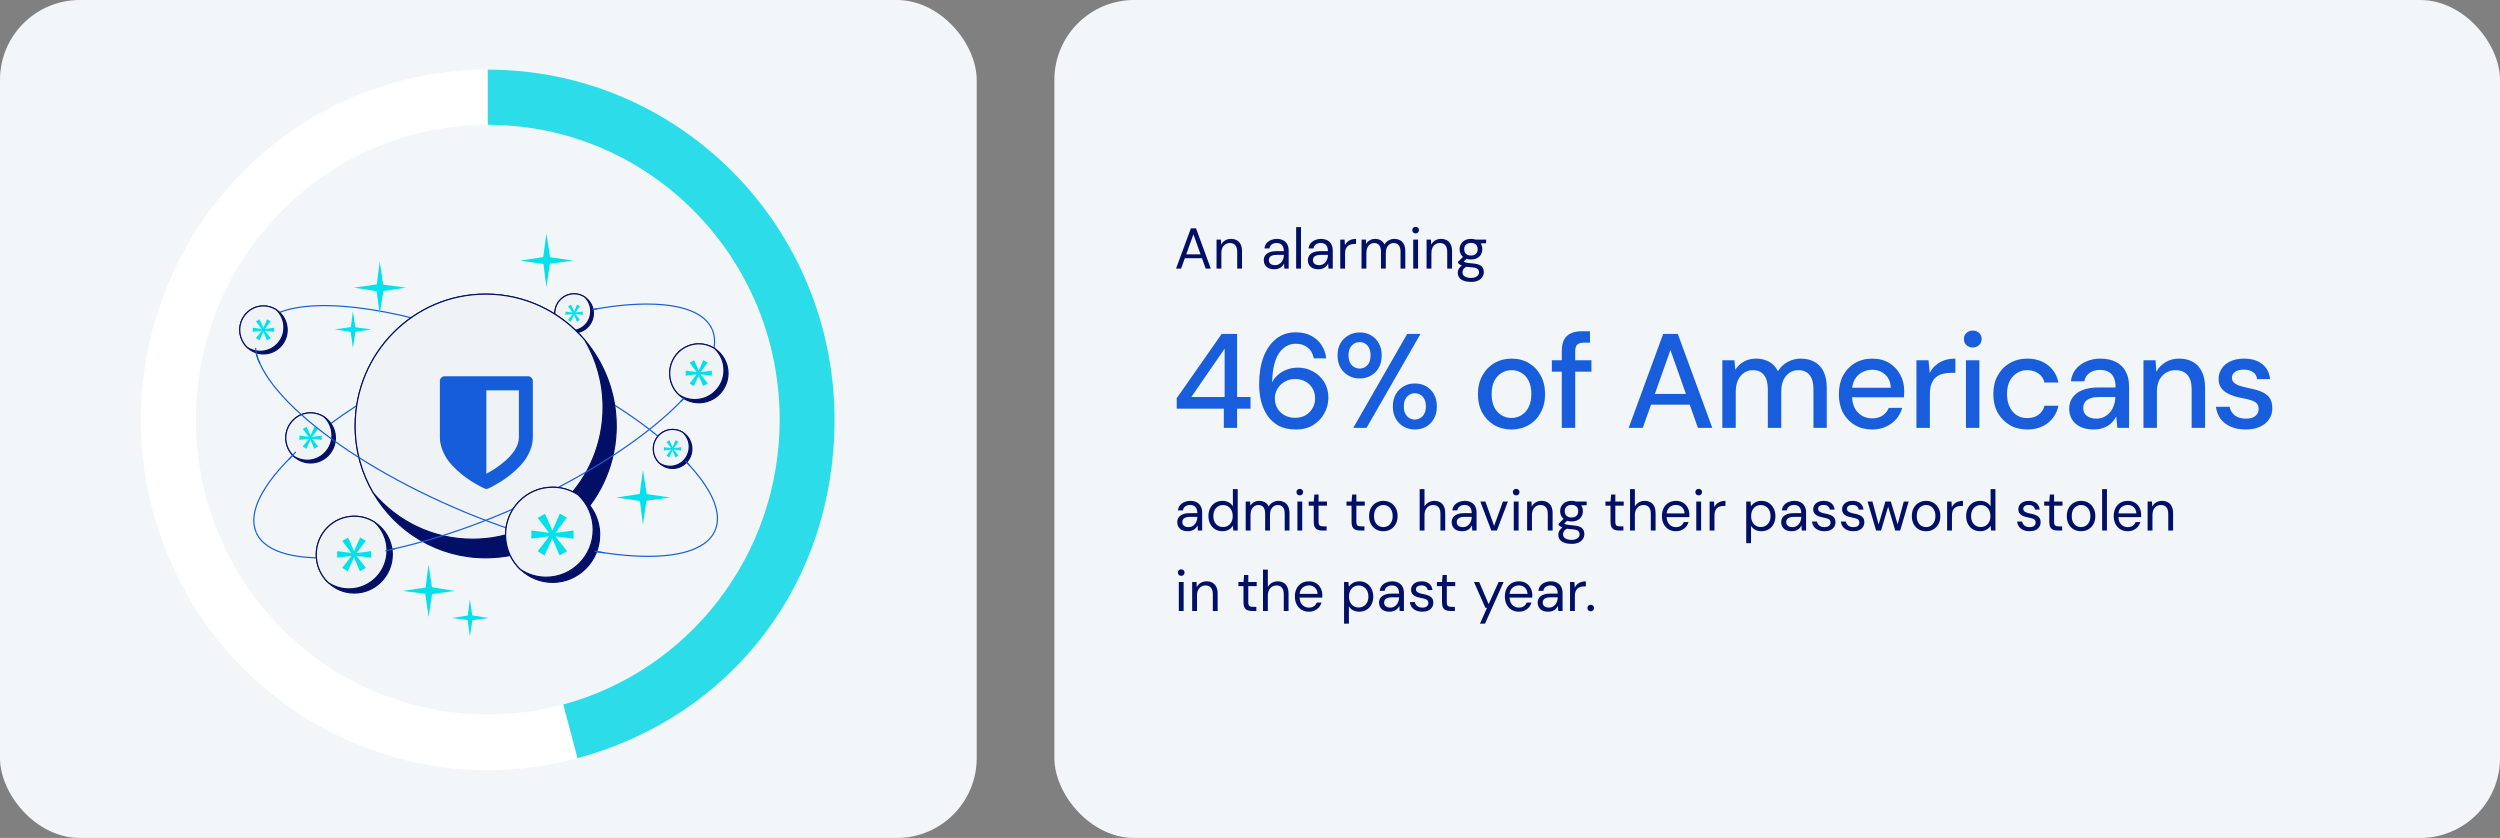<svg viewBox="0 0 901 302" fill="none" xmlns="http://www.w3.org/2000/svg">
<rect x="0" y="0" width="901" height="302" fill="#808080" stroke="none"/>
<rect width="352" height="302" rx="28.79" fill="#F3F6F9"/>
<g clip-path="url(#clip0_2032_42)">
<path d="M92.75 119.498C97.748 107.762 124.016 107.298 156.69 116.793" stroke="#165DDC" stroke-width="0.434" stroke-miterlimit="10"/>
<path d="M214.773 141.875C244.622 159.431 262.779 179.295 257.73 191.155" stroke="#165DDC" stroke-width="0.434" stroke-miterlimit="10"/>
<path d="M92.356 191.935C87.249 180.245 104.803 160.5 133.943 142.804" stroke="#165DDC" stroke-width="0.434" stroke-miterlimit="10"/>
<path d="M191.686 116.929C224.739 106.812 251.508 106.91 256.666 118.719" stroke="#165DDC" stroke-width="0.434" stroke-miterlimit="10"/>
<path d="M213.858 112.917C213.858 116.78 210.737 119.937 206.907 119.937C205.081 119.937 203.424 119.226 202.184 118.054C201.821 117.73 201.5 117.343 201.218 116.942C200.429 115.801 199.961 114.408 199.961 112.921C199.961 109.036 203.065 105.892 206.912 105.892C208.211 105.892 209.43 106.258 210.476 106.889C210.543 106.927 210.611 106.978 210.682 107.016C212.597 108.269 213.862 110.446 213.862 112.921L213.858 112.917Z" fill="#020F66" stroke="#020F66" stroke-width="0.422" stroke-linecap="round" stroke-linejoin="round"/>
<path d="M212.9 112.167C212.9 116.031 209.788 119.175 205.954 119.175C204.566 119.175 203.271 118.761 202.188 118.05C201.825 117.726 201.504 117.339 201.222 116.938C200.433 115.796 199.965 114.403 199.965 112.917C199.965 109.032 203.069 105.888 206.916 105.888C208.215 105.888 209.433 106.254 210.479 106.885C210.547 106.923 210.614 106.974 210.686 107.012C212.053 108.303 212.913 110.135 212.913 112.167H212.9Z" fill="#F0F3F6" stroke="#020F66" stroke-width="0.422" stroke-linecap="round" stroke-linejoin="round"/>
<path d="M209.024 110.377L207.358 112.593V112.627L210.007 112.273V113.479L207.358 113.159V113.193L209.045 115.323L207.94 115.962L206.886 113.479H206.852L205.709 115.979L204.709 115.34L206.375 113.176V113.142L203.777 113.479V112.273L206.359 112.61V112.576L204.709 110.412L205.781 109.79L206.869 112.252H206.903L207.974 109.768L209.028 110.369L209.024 110.377Z" fill="#00E1EC"/>
<path d="M249.354 161.799C249.354 165.663 246.233 168.82 242.404 168.82C240.577 168.82 238.92 168.108 237.68 166.937C237.317 166.613 236.996 166.225 236.714 165.825C235.925 164.683 235.457 163.29 235.457 161.803C235.457 157.918 238.561 154.774 242.408 154.774C243.707 154.774 244.926 155.141 245.972 155.771C246.039 155.81 246.107 155.861 246.178 155.899C248.093 157.151 249.358 159.328 249.358 161.803L249.354 161.799Z" fill="#020F66" stroke="#020F66" stroke-width="0.422" stroke-linecap="round" stroke-linejoin="round"/>
<path d="M248.396 161.049C248.396 164.913 245.284 168.057 241.45 168.057C240.062 168.057 238.768 167.644 237.684 166.932C237.321 166.609 237 166.221 236.718 165.82C235.929 164.679 235.461 163.286 235.461 161.799C235.461 157.914 238.565 154.77 242.412 154.77C243.711 154.77 244.93 155.136 245.976 155.767C246.043 155.805 246.111 155.856 246.182 155.895C247.549 157.185 248.409 159.017 248.409 161.049H248.396Z" fill="#F0F3F6" stroke="#020F66" stroke-width="0.422" stroke-linecap="round" stroke-linejoin="round"/>
<path d="M244.52 159.26L242.854 161.475V161.509L245.503 161.156V162.361L242.854 162.042V162.076L244.541 164.206L243.436 164.845L242.382 162.361H242.348L241.205 164.862L240.206 164.223L241.872 162.059V162.025L239.273 162.361V161.156L241.855 161.492V161.458L240.206 159.294L241.277 158.672L242.365 161.134H242.399L243.47 158.651L244.524 159.252L244.52 159.26Z" fill="#00E1EC"/>
<path d="M222.095 153.509C222.095 179.755 201.032 201.029 175.047 201.029C157.802 201.029 142.711 191.648 134.541 177.663C130.387 170.587 128 162.336 128 153.509C128 127.264 149.063 106.003 175.047 106.003C189.345 106.003 202.145 112.444 210.783 122.599C217.826 130.902 222.09 141.705 222.09 153.509H222.095Z" fill="#020F66" stroke="#020F66" stroke-width="0.422" stroke-linecap="round" stroke-linejoin="round"/>
<path d="M217.35 146.817C217.35 173.062 196.287 194.336 170.315 194.336C155.992 194.336 143.154 187.87 134.541 177.663C130.387 170.587 128 162.336 128 153.509C128 127.264 149.063 106.003 175.047 106.003C189.345 106.003 202.145 112.444 210.783 122.599C214.95 129.688 217.35 137.965 217.35 146.813V146.817Z" fill="#F0F3F6" stroke="#020F66" stroke-width="0.422" stroke-linecap="round" stroke-linejoin="round"/>
<path d="M187.005 157.599V140.683H175.28V170.737C177.355 169.625 179.215 168.419 180.855 167.116C184.955 163.874 187.005 160.7 187.005 157.599ZM192.028 137.3V157.599C192.028 159.116 191.737 160.615 191.151 162.106C190.564 163.597 189.843 164.918 188.979 166.072C188.114 167.227 187.085 168.351 185.891 169.442C184.698 170.532 183.593 171.44 182.58 172.164C181.568 172.888 180.514 173.57 179.413 174.213C178.312 174.856 177.532 175.291 177.072 175.521C176.608 175.751 176.237 175.926 175.959 176.049C175.748 176.156 175.524 176.207 175.28 176.207C175.035 176.207 174.807 176.156 174.601 176.049C174.322 175.926 173.951 175.751 173.487 175.521C173.023 175.291 172.243 174.856 171.146 174.213C170.045 173.57 168.991 172.888 167.979 172.164C166.967 171.44 165.862 170.532 164.668 169.442C163.474 168.351 162.445 167.227 161.581 166.072C160.716 164.918 159.995 163.597 159.409 162.106C158.822 160.615 158.531 159.116 158.531 157.599V137.3C158.531 136.84 158.696 136.444 159.029 136.112C159.362 135.775 159.754 135.609 160.206 135.609H190.354C190.809 135.609 191.201 135.775 191.53 136.112C191.863 136.448 192.028 136.845 192.028 137.3Z" fill="#165DDC"/>
<path d="M120.876 157.825C120.876 162.796 116.861 166.852 111.939 166.852C109.59 166.852 107.46 165.94 105.866 164.432C105.402 164.014 104.988 163.52 104.622 163.001C103.605 161.531 103.002 159.742 103.002 157.829C103.002 152.832 106.992 148.789 111.939 148.789C113.609 148.789 115.178 149.258 116.52 150.072C116.608 150.123 116.697 150.187 116.785 150.238C119.244 151.848 120.876 154.651 120.876 157.833V157.825Z" fill="#020F66" stroke="#020F66" stroke-width="0.422" stroke-linecap="round" stroke-linejoin="round"/>
<path d="M119.649 156.862C119.649 161.833 115.647 165.876 110.712 165.876C108.928 165.876 107.262 165.344 105.866 164.432C105.402 164.014 104.988 163.52 104.622 163.001C103.605 161.531 103.002 159.742 103.002 157.829C103.002 152.832 106.992 148.789 111.939 148.789C113.609 148.789 115.178 149.258 116.52 150.072C116.608 150.123 116.697 150.187 116.785 150.238C118.544 151.899 119.649 154.255 119.649 156.87V156.862Z" fill="#F0F3F6" stroke="#020F66" stroke-width="0.422" stroke-linecap="round" stroke-linejoin="round"/>
<path d="M114.66 154.561L112.513 157.411V157.458L115.921 157.002V158.553L112.513 158.144V158.191L114.681 160.926L113.26 161.748L111.906 158.557H111.864L110.396 161.774L109.11 160.951L111.256 158.17V158.123L107.916 158.557V157.007L111.235 157.441V157.394L109.114 154.613L110.489 153.816L111.889 156.985H111.931L113.31 153.795L114.664 154.57L114.66 154.561Z" fill="#00E1EC"/>
<path d="M257.729 191.15C251.255 206.358 209.075 202.643 163.516 182.856C117.958 163.069 86.275 134.702 92.749 119.494" stroke="#165DDC" stroke-width="0.434" stroke-miterlimit="10"/>
<path d="M256.662 118.723C263.275 133.867 231.859 162.532 186.486 182.749C141.113 202.967 98.971 207.078 92.357 191.934" stroke="#165DDC" stroke-width="0.434" stroke-miterlimit="10"/>
<path d="M141.38 199.896C141.38 207.513 135.222 213.728 127.685 213.728C124.088 213.728 120.819 212.331 118.373 210.017C117.66 209.378 117.027 208.62 116.466 207.824C114.91 205.57 113.986 202.831 113.986 199.896C113.986 192.241 120.102 186.042 127.681 186.042C130.241 186.042 132.645 186.762 134.703 188.006C134.838 188.083 134.973 188.181 135.108 188.257C138.879 190.724 141.38 195.018 141.38 199.896Z" fill="#020F66" stroke="#020F66" stroke-width="0.422" stroke-linecap="round" stroke-linejoin="round"/>
<path d="M139.495 198.422C139.495 206.039 133.358 212.237 125.8 212.237C123.067 212.237 120.511 211.419 118.373 210.022C117.66 209.383 117.027 208.625 116.466 207.828C114.91 205.574 113.986 202.835 113.986 199.9C113.986 192.245 120.102 186.047 127.681 186.047C130.241 186.047 132.645 186.767 134.703 188.01C134.838 188.087 134.973 188.185 135.108 188.262C137.803 190.809 139.495 194.422 139.495 198.422Z" fill="#F0F3F6" stroke="#020F66" stroke-width="0.422" stroke-linecap="round" stroke-linejoin="round"/>
<path d="M131.852 194.89L128.562 199.257V199.325L133.783 198.626V201.003L128.562 200.373V200.441L131.886 204.637L129.705 205.894L127.63 200.999H127.562L125.31 205.928L123.336 204.667L126.626 200.402V200.334L121.506 200.999V198.622L126.592 199.286V199.218L123.336 194.954L125.445 193.731L127.592 198.588H127.659L129.772 193.697L131.848 194.886L131.852 194.89Z" fill="#00E1EC"/>
<path d="M216.123 192.752C216.123 202.183 208.502 209.881 199.164 209.881C194.71 209.881 190.661 208.147 187.637 205.285C186.756 204.492 185.971 203.551 185.279 202.567C183.352 199.777 182.209 196.386 182.209 192.752C182.209 183.273 189.784 175.597 199.168 175.597C202.336 175.597 205.313 176.487 207.861 178.025C208.03 178.123 208.194 178.242 208.363 178.336C213.032 181.39 216.127 186.707 216.127 192.748L216.123 192.752Z" fill="#020F66" stroke="#020F66" stroke-width="0.422" stroke-linecap="round" stroke-linejoin="round"/>
<path d="M213.787 190.924C213.787 200.356 206.187 208.028 196.828 208.028C193.445 208.028 190.278 207.019 187.633 205.285C186.752 204.492 185.967 203.551 185.276 202.567C183.348 199.777 182.205 196.386 182.205 192.752C182.205 183.273 189.78 175.597 199.164 175.597C202.332 175.597 205.309 176.487 207.857 178.025C208.026 178.123 208.19 178.242 208.359 178.336C211.695 181.488 213.791 185.961 213.791 190.92L213.787 190.924Z" fill="#F0F3F6" stroke="#020F66" stroke-width="0.422" stroke-linecap="round" stroke-linejoin="round"/>
<path d="M204.323 186.554L200.253 191.964V192.049L206.719 191.184V194.128L200.253 193.348V193.433L204.366 198.626L201.666 200.186L199.093 194.128H199.009L196.221 200.232L193.779 198.673L197.849 193.395V193.31L191.506 194.132V191.188L197.807 192.011V191.925L193.779 186.647L196.394 185.131L199.051 191.146H199.136L201.751 185.088L204.323 186.558V186.554Z" fill="#00E1EC"/>
<path d="M262.377 134.544C262.377 140.385 257.654 145.156 251.871 145.156C249.113 145.156 246.603 144.082 244.731 142.31C244.187 141.82 243.697 141.237 243.271 140.628C242.078 138.898 241.369 136.798 241.369 134.549C241.369 128.678 246.063 123.92 251.875 123.92C253.837 123.92 255.684 124.469 257.261 125.424C257.367 125.483 257.468 125.556 257.569 125.615C260.462 127.507 262.382 130.804 262.382 134.544H262.377Z" fill="#020F66" stroke="#020F66" stroke-width="0.422" stroke-linecap="round" stroke-linejoin="round"/>
<path d="M260.931 133.411C260.931 139.252 256.224 144.01 250.425 144.01C248.329 144.01 246.367 143.384 244.727 142.31C244.183 141.82 243.693 141.237 243.267 140.628C242.074 138.898 241.365 136.798 241.365 134.549C241.365 128.678 246.059 123.92 251.871 123.92C253.833 123.92 255.68 124.469 257.257 125.424C257.363 125.483 257.464 125.556 257.565 125.615C259.632 127.566 260.931 130.34 260.931 133.411Z" fill="#F0F3F6" stroke="#020F66" stroke-width="0.422" stroke-linecap="round" stroke-linejoin="round"/>
<path d="M255.069 130.706L252.547 134.059V134.114L256.553 133.577V135.4L252.547 134.919V134.974L255.094 138.191L253.42 139.153L251.825 135.4H251.775L250.05 139.179L248.536 138.212L251.058 134.94V134.885L247.127 135.392V133.569L251.028 134.08V134.024L248.531 130.753L250.151 129.816L251.796 133.543H251.847L253.466 129.79L255.06 130.702L255.069 130.706Z" fill="#00E1EC"/>
<path d="M103.505 118.91C103.505 123.664 99.663 127.55 94.951 127.55C92.704 127.55 90.662 126.676 89.14 125.232C88.697 124.832 88.3 124.359 87.95 123.86C86.976 122.455 86.402 120.742 86.402 118.91C86.402 114.131 90.224 110.258 94.956 110.258C96.554 110.258 98.056 110.706 99.338 111.485C99.422 111.532 99.507 111.596 99.591 111.643C101.944 113.185 103.505 115.864 103.505 118.91Z" fill="#020F66" stroke="#020F66" stroke-width="0.422" stroke-linecap="round" stroke-linejoin="round"/>
<path d="M102.328 117.986C102.328 122.74 98.499 126.612 93.775 126.612C92.071 126.612 90.472 126.101 89.14 125.228C88.697 124.828 88.3 124.355 87.95 123.856C86.976 122.45 86.402 120.738 86.402 118.906C86.402 114.126 90.224 110.254 94.956 110.254C96.554 110.254 98.056 110.701 99.338 111.481C99.422 111.528 99.507 111.592 99.591 111.639C101.274 113.228 102.328 115.485 102.328 117.982V117.986Z" fill="#F0F3F6" stroke="#020F66" stroke-width="0.422" stroke-linecap="round" stroke-linejoin="round"/>
<path d="M97.555 115.783L95.501 118.51V118.552L98.761 118.118V119.6L95.501 119.208V119.251L97.576 121.871L96.214 122.655L94.919 119.6H94.877L93.472 122.676L92.241 121.888L94.295 119.225V119.183L91.098 119.596V118.114L94.274 118.527V118.484L92.241 115.822L93.557 115.059L94.898 118.092H94.94L96.26 115.038L97.555 115.779V115.783Z" fill="#00E1EC"/>
<path d="M92.143 125.547C92.143 125.547 92.252 128.465 93.636 130.893" stroke="#165DDC" stroke-width="0.434" stroke-miterlimit="10" stroke-linecap="round"/>
<path d="M106.482 162.988L104.242 165.403" stroke="#165DDC" stroke-width="0.434" stroke-miterlimit="10" stroke-linecap="round"/>
<path d="M139.025 198.532L142.214 197.774" stroke="#165DDC" stroke-width="0.434" stroke-miterlimit="10" stroke-linecap="round"/>
<path d="M214.439 198.694L217.687 199.218" stroke="#165DDC" stroke-width="0.434" stroke-miterlimit="10" stroke-linecap="round"/>
<path d="M247.164 166.242L248.514 167.763" stroke="#165DDC" stroke-width="0.434" stroke-miterlimit="10" stroke-linecap="round"/>
<path d="M246.431 143.643L245.352 144.687" stroke="#165DDC" stroke-width="0.434" stroke-miterlimit="10" stroke-linecap="round"/>
<path d="M215.33 111.242L213.639 111.532" stroke="#165DDC" stroke-width="0.434" stroke-miterlimit="10" stroke-linecap="round"/>
<path d="M187.432 93.934L195.774 92.644L196.921 84.192L198.25 92.695L206.592 93.934L198.174 95.042L196.921 103.545L195.854 95.144L187.432 93.934Z" fill="#00E1EC"/>
<path d="M222.027 179.32L230.547 178.004L231.715 169.377L233.073 178.059L241.589 179.32L232.993 180.449L231.715 189.135L230.623 180.56L222.027 179.32Z" fill="#00E1EC"/>
<path d="M127.537 103.673L135.728 104.942L136.854 113.241L138.161 104.887L146.352 103.673L138.081 102.586L136.854 94.237L135.804 102.484L127.537 103.673Z" fill="#00E1EC"/>
<path d="M120.594 118.719L126.393 119.613L127.19 125.492L128.114 119.579L133.913 118.719L128.059 117.948L127.19 112.035L126.448 117.875L120.594 118.719Z" fill="#00E1EC"/>
<path d="M154.461 222.375L155.718 214.102L163.934 212.965L155.663 211.644L154.461 203.372L153.386 211.725L145.119 212.965L153.285 214.026L154.461 222.375Z" fill="#00E1EC"/>
<path d="M169.354 229.387L170.243 223.53L176.064 222.724L170.206 221.792L169.354 215.934L168.594 221.847L162.74 222.724L168.523 223.474L169.354 229.387Z" fill="#00E1EC"/>
<path d="M208.14 273.243C141.473 291.283 72.949 251.325 55.084 183.989C37.222 116.652 76.783 47.442 143.451 29.397C154.117 26.513 164.754 25.098 175.795 25.098V44.988C117.698 44.988 70.6 92.558 70.6 151.243C70.6 209.927 117.698 257.494 175.795 257.494C185.205 257.494 194.327 256.246 203.007 253.903L208.14 273.243Z" fill="white"/>
<path d="M300.762 151.32C300.762 209.876 264.141 258.086 208.14 273.243L203.007 253.903C247.916 241.792 280.994 200.419 280.994 151.243C280.994 92.558 233.892 44.988 175.795 44.988V25.098C244.812 25.098 300.762 81.61 300.762 151.32Z" fill="#2CDDE9"/>
</g>
<rect x="380" width="521" height="302" rx="28.79" fill="#F3F6F9"/>
<path d="M423.848 96.793L429.197 82.282H431.042L436.37 96.793H434.525L430.109 84.458L425.673 96.793H423.848ZM426.295 93.061L426.792 91.652H433.364L433.861 93.061H426.295ZM438.444 96.793V86.345H440.02L440.103 88.169C440.434 87.519 440.904 87.015 441.512 86.656C442.134 86.283 442.839 86.096 443.627 86.096C444.442 86.096 445.147 86.262 445.741 86.594C446.335 86.911 446.798 87.402 447.13 88.065C447.462 88.715 447.628 89.544 447.628 90.553V96.793H445.886V90.74C445.886 89.689 445.651 88.901 445.181 88.376C444.725 87.851 444.076 87.589 443.233 87.589C442.652 87.589 442.134 87.734 441.678 88.024C441.222 88.3 440.856 88.708 440.579 89.247C440.317 89.772 440.185 90.429 440.185 91.216V96.793H438.444ZM459.254 97.042C458.411 97.042 457.706 96.897 457.14 96.606C456.573 96.302 456.152 95.909 455.875 95.425C455.599 94.927 455.461 94.388 455.461 93.808C455.461 93.103 455.64 92.509 456 92.025C456.373 91.527 456.891 91.154 457.554 90.906C458.232 90.643 459.026 90.512 459.938 90.512H462.696C462.696 89.862 462.592 89.323 462.385 88.895C462.191 88.452 461.901 88.121 461.514 87.9C461.141 87.678 460.671 87.568 460.104 87.568C459.441 87.568 458.867 87.734 458.384 88.065C457.9 88.397 457.603 88.888 457.492 89.537H455.709C455.792 88.791 456.041 88.169 456.456 87.671C456.884 87.16 457.423 86.773 458.073 86.511C458.722 86.234 459.399 86.096 460.104 86.096C461.072 86.096 461.873 86.276 462.509 86.635C463.159 86.981 463.642 87.471 463.96 88.107C464.278 88.729 464.437 89.468 464.437 90.325V96.793H462.882L462.778 94.948C462.64 95.238 462.461 95.515 462.239 95.777C462.032 96.026 461.783 96.247 461.493 96.441C461.217 96.62 460.892 96.765 460.519 96.876C460.146 96.987 459.724 97.042 459.254 97.042ZM459.524 95.57C460.007 95.57 460.443 95.473 460.83 95.28C461.231 95.072 461.569 94.796 461.846 94.45C462.122 94.091 462.329 93.697 462.467 93.269C462.62 92.84 462.696 92.391 462.696 91.921V91.859H460.083C459.406 91.859 458.86 91.942 458.446 92.108C458.031 92.26 457.734 92.481 457.554 92.771C457.375 93.048 457.285 93.365 457.285 93.725C457.285 94.098 457.368 94.423 457.534 94.699C457.713 94.976 457.969 95.19 458.301 95.342C458.646 95.494 459.054 95.57 459.524 95.57ZM467.131 96.793V81.867H468.872V96.793H467.131ZM475.146 97.042C474.303 97.042 473.598 96.897 473.032 96.606C472.465 96.302 472.044 95.909 471.767 95.425C471.491 94.927 471.353 94.388 471.353 93.808C471.353 93.103 471.532 92.509 471.892 92.025C472.265 91.527 472.783 91.154 473.446 90.906C474.124 90.643 474.918 90.512 475.83 90.512H478.588C478.588 89.862 478.484 89.323 478.277 88.895C478.083 88.452 477.793 88.121 477.406 87.9C477.033 87.678 476.563 87.568 475.996 87.568C475.333 87.568 474.759 87.734 474.276 88.065C473.792 88.397 473.495 88.888 473.384 89.537H471.601C471.684 88.791 471.933 88.169 472.348 87.671C472.776 87.16 473.315 86.773 473.965 86.511C474.614 86.234 475.291 86.096 475.996 86.096C476.964 86.096 477.765 86.276 478.401 86.635C479.051 86.981 479.534 87.471 479.852 88.107C480.17 88.729 480.329 89.468 480.329 90.325V96.793H478.774L478.671 94.948C478.532 95.238 478.353 95.515 478.132 95.777C477.924 96.026 477.675 96.247 477.385 96.441C477.109 96.62 476.784 96.765 476.411 96.876C476.038 96.987 475.616 97.042 475.146 97.042ZM475.416 95.57C475.9 95.57 476.335 95.473 476.722 95.28C477.123 95.072 477.461 94.796 477.738 94.45C478.014 94.091 478.221 93.697 478.36 93.269C478.512 92.84 478.588 92.391 478.588 91.921V91.859H475.976C475.298 91.859 474.752 91.942 474.338 92.108C473.923 92.26 473.626 92.481 473.446 92.771C473.267 93.048 473.177 93.365 473.177 93.725C473.177 94.098 473.26 94.423 473.426 94.699C473.605 94.976 473.861 95.19 474.193 95.342C474.538 95.494 474.946 95.57 475.416 95.57ZM483.023 96.793V86.345H484.598L484.723 88.335C484.958 87.865 485.255 87.464 485.614 87.132C485.987 86.801 486.429 86.545 486.941 86.365C487.466 86.186 488.06 86.096 488.724 86.096V87.92H488.081C487.639 87.92 487.217 87.983 486.816 88.107C486.416 88.217 486.056 88.404 485.738 88.667C485.434 88.929 485.193 89.288 485.013 89.745C484.847 90.187 484.764 90.74 484.764 91.403V96.793H483.023ZM490.696 96.793V86.345H492.271L492.375 87.837C492.706 87.298 493.149 86.877 493.701 86.573C494.268 86.255 494.883 86.096 495.546 86.096C496.085 86.096 496.569 86.172 496.998 86.324C497.44 86.462 497.827 86.683 498.158 86.987C498.504 87.278 498.773 87.651 498.967 88.107C499.326 87.471 499.824 86.981 500.46 86.635C501.095 86.276 501.766 86.096 502.47 86.096C503.286 86.096 503.991 86.262 504.585 86.594C505.179 86.911 505.642 87.402 505.974 88.065C506.306 88.715 506.471 89.544 506.471 90.553V96.793H504.751V90.74C504.751 89.689 504.537 88.901 504.108 88.376C503.68 87.851 503.072 87.589 502.284 87.589C501.745 87.589 501.261 87.734 500.833 88.024C500.404 88.3 500.066 88.708 499.817 89.247C499.568 89.786 499.444 90.449 499.444 91.237V96.793H497.702V90.74C497.702 89.689 497.488 88.901 497.06 88.376C496.631 87.851 496.03 87.589 495.256 87.589C494.731 87.589 494.254 87.734 493.826 88.024C493.397 88.3 493.059 88.708 492.81 89.247C492.561 89.786 492.437 90.449 492.437 91.237V96.793H490.696ZM509.324 96.793V86.345H511.066V96.793H509.324ZM510.195 84.127C509.85 84.127 509.559 84.016 509.324 83.795C509.103 83.56 508.993 83.27 508.993 82.924C508.993 82.579 509.103 82.302 509.324 82.095C509.559 81.874 509.85 81.763 510.195 81.763C510.527 81.763 510.81 81.874 511.045 82.095C511.28 82.302 511.398 82.579 511.398 82.924C511.398 83.27 511.28 83.56 511.045 83.795C510.81 84.016 510.527 84.127 510.195 84.127ZM514.139 96.793V86.345H515.714L515.797 88.169C516.129 87.519 516.599 87.015 517.207 86.656C517.829 86.283 518.534 86.096 519.321 86.096C520.137 86.096 520.842 86.262 521.436 86.594C522.03 86.911 522.493 87.402 522.825 88.065C523.157 88.715 523.322 89.544 523.322 90.553V96.793H521.581V90.74C521.581 89.689 521.346 88.901 520.876 88.376C520.42 87.851 519.771 87.589 518.928 87.589C518.347 87.589 517.829 87.734 517.373 88.024C516.917 88.3 516.55 88.708 516.274 89.247C516.011 89.772 515.88 90.429 515.88 91.216V96.793H514.139ZM530.168 101.602C529.228 101.602 528.392 101.478 527.66 101.229C526.941 100.994 526.381 100.628 525.98 100.131C525.58 99.633 525.379 99.018 525.379 98.286C525.379 97.968 525.441 97.629 525.566 97.27C525.704 96.91 525.932 96.558 526.25 96.213C526.582 95.867 527.045 95.556 527.639 95.28L528.841 95.984C528.109 96.288 527.632 96.634 527.411 97.021C527.19 97.422 527.079 97.788 527.079 98.12C527.079 98.576 527.21 98.956 527.473 99.26C527.736 99.564 528.102 99.792 528.572 99.944C529.042 100.096 529.574 100.172 530.168 100.172C530.762 100.172 531.274 100.082 531.702 99.903C532.131 99.737 532.462 99.502 532.697 99.198C532.932 98.907 533.05 98.555 533.05 98.141C533.05 97.657 532.87 97.249 532.511 96.917C532.151 96.6 531.467 96.413 530.458 96.358C529.643 96.302 528.959 96.226 528.406 96.13C527.853 96.033 527.397 95.922 527.038 95.798C526.678 95.66 526.374 95.508 526.126 95.342C525.891 95.176 525.676 95.003 525.483 94.824V94.347L527.494 92.357L529.007 92.896L526.934 94.761L527.204 94.036C527.356 94.146 527.501 94.25 527.639 94.347C527.777 94.444 527.964 94.526 528.199 94.596C528.434 94.665 528.758 94.727 529.173 94.782C529.601 94.837 530.161 94.893 530.852 94.948C531.806 95.017 532.566 95.183 533.133 95.445C533.713 95.708 534.128 96.061 534.376 96.503C534.639 96.945 534.77 97.47 534.77 98.078C534.77 98.672 534.604 99.232 534.273 99.757C533.955 100.296 533.457 100.739 532.78 101.084C532.103 101.43 531.232 101.602 530.168 101.602ZM530.147 93.517C529.277 93.517 528.53 93.352 527.908 93.02C527.3 92.688 526.837 92.246 526.519 91.693C526.202 91.127 526.043 90.498 526.043 89.807C526.043 89.116 526.202 88.494 526.519 87.941C526.851 87.388 527.321 86.946 527.929 86.614C528.537 86.269 529.277 86.096 530.147 86.096C531.018 86.096 531.757 86.269 532.365 86.614C532.974 86.946 533.437 87.388 533.754 87.941C534.072 88.494 534.231 89.116 534.231 89.807C534.231 90.498 534.072 91.127 533.754 91.693C533.437 92.246 532.974 92.688 532.365 93.02C531.757 93.352 531.018 93.517 530.147 93.517ZM530.147 92.087C530.894 92.087 531.481 91.894 531.909 91.507C532.338 91.12 532.552 90.553 532.552 89.807C532.552 89.074 532.338 88.515 531.909 88.128C531.481 87.741 530.894 87.547 530.147 87.547C529.415 87.547 528.821 87.741 528.364 88.128C527.922 88.515 527.701 89.074 527.701 89.807C527.701 90.553 527.922 91.12 528.364 91.507C528.807 91.894 529.401 92.087 530.147 92.087ZM531.847 87.817L531.329 86.345H535.599V87.651L531.847 87.817Z" fill="#020F66"/>
<path d="M428.078 191.456C427.234 191.456 426.53 191.311 425.963 191.02C425.396 190.716 424.975 190.323 424.698 189.839C424.422 189.341 424.284 188.802 424.284 188.222C424.284 187.517 424.463 186.923 424.823 186.439C425.196 185.941 425.714 185.568 426.378 185.32C427.055 185.057 427.849 184.926 428.762 184.926H431.519C431.519 184.276 431.415 183.737 431.208 183.309C431.014 182.866 430.724 182.535 430.337 182.314C429.964 182.093 429.494 181.982 428.927 181.982C428.264 181.982 427.691 182.148 427.207 182.479C426.723 182.811 426.426 183.302 426.315 183.951H424.533C424.616 183.205 424.864 182.583 425.279 182.086C425.707 181.574 426.246 181.187 426.896 180.925C427.545 180.648 428.223 180.51 428.927 180.51C429.895 180.51 430.696 180.69 431.332 181.049C431.982 181.395 432.465 181.885 432.783 182.521C433.101 183.143 433.26 183.882 433.26 184.739V191.207H431.705L431.602 189.362C431.463 189.652 431.284 189.929 431.063 190.191C430.855 190.44 430.607 190.661 430.316 190.855C430.04 191.034 429.715 191.179 429.342 191.29C428.969 191.401 428.547 191.456 428.078 191.456ZM428.347 189.984C428.831 189.984 429.266 189.887 429.653 189.694C430.054 189.486 430.392 189.21 430.669 188.864C430.945 188.505 431.153 188.111 431.291 187.683C431.443 187.254 431.519 186.805 431.519 186.335V186.273H428.907C428.23 186.273 427.684 186.356 427.269 186.522C426.854 186.674 426.557 186.895 426.378 187.185C426.198 187.462 426.108 187.78 426.108 188.139C426.108 188.512 426.191 188.837 426.357 189.113C426.537 189.39 426.792 189.604 427.124 189.756C427.469 189.908 427.877 189.984 428.347 189.984ZM440.577 191.456C439.568 191.456 438.677 191.221 437.903 190.751C437.143 190.267 436.555 189.611 436.141 188.782C435.726 187.952 435.519 187.013 435.519 185.962C435.519 184.912 435.726 183.979 436.141 183.164C436.555 182.334 437.143 181.685 437.903 181.215C438.677 180.745 439.575 180.51 440.598 180.51C441.441 180.51 442.18 180.683 442.816 181.028C443.465 181.374 443.97 181.858 444.329 182.479V176.281H446.07V191.207H444.495L444.329 189.486C444.108 189.832 443.825 190.157 443.479 190.461C443.134 190.751 442.719 190.993 442.235 191.186C441.765 191.366 441.213 191.456 440.577 191.456ZM440.763 189.942C441.454 189.942 442.063 189.777 442.588 189.445C443.113 189.113 443.521 188.657 443.811 188.077C444.115 187.482 444.267 186.785 444.267 185.983C444.267 185.195 444.115 184.504 443.811 183.91C443.521 183.316 443.113 182.853 442.588 182.521C442.063 182.189 441.454 182.023 440.763 182.023C440.1 182.023 439.499 182.189 438.96 182.521C438.435 182.853 438.027 183.316 437.737 183.91C437.447 184.504 437.301 185.195 437.301 185.983C437.301 186.785 437.447 187.482 437.737 188.077C438.027 188.657 438.435 189.113 438.96 189.445C439.499 189.777 440.1 189.942 440.763 189.942ZM448.951 191.207V180.759H450.527L450.63 182.251C450.962 181.712 451.404 181.291 451.957 180.987C452.524 180.669 453.139 180.51 453.802 180.51C454.341 180.51 454.825 180.586 455.253 180.738C455.695 180.876 456.082 181.097 456.414 181.401C456.76 181.692 457.029 182.065 457.223 182.521C457.582 181.885 458.079 181.395 458.715 181.049C459.351 180.69 460.021 180.51 460.726 180.51C461.541 180.51 462.246 180.676 462.84 181.008C463.435 181.325 463.898 181.816 464.229 182.479C464.561 183.129 464.727 183.958 464.727 184.967V191.207H463.006V185.154C463.006 184.103 462.792 183.316 462.364 182.79C461.935 182.265 461.327 182.003 460.539 182.003C460 182.003 459.517 182.148 459.088 182.438C458.66 182.714 458.321 183.122 458.072 183.661C457.824 184.2 457.699 184.863 457.699 185.651V191.207H455.958V185.154C455.958 184.103 455.744 183.316 455.315 182.79C454.887 182.265 454.286 182.003 453.512 182.003C452.987 182.003 452.51 182.148 452.081 182.438C451.653 182.714 451.314 183.122 451.066 183.661C450.817 184.2 450.692 184.863 450.692 185.651V191.207H448.951ZM467.58 191.207V180.759H469.321V191.207H467.58ZM468.451 178.541C468.105 178.541 467.815 178.43 467.58 178.209C467.359 177.974 467.248 177.684 467.248 177.338C467.248 176.993 467.359 176.716 467.58 176.509C467.815 176.288 468.105 176.177 468.451 176.177C468.782 176.177 469.066 176.288 469.301 176.509C469.536 176.716 469.653 176.993 469.653 177.338C469.653 177.684 469.536 177.974 469.301 178.209C469.066 178.43 468.782 178.541 468.451 178.541ZM476.499 191.207C475.877 191.207 475.338 191.11 474.882 190.917C474.426 190.723 474.074 190.399 473.825 189.942C473.59 189.473 473.472 188.844 473.472 188.056V182.231H471.648V180.759H473.472L473.7 178.23H475.214V180.759H478.24V182.231H475.214V188.056C475.214 188.706 475.345 189.148 475.608 189.383C475.87 189.604 476.333 189.714 476.997 189.714H478.116V191.207H476.499ZM490.124 191.207C489.502 191.207 488.963 191.11 488.507 190.917C488.051 190.723 487.698 190.399 487.449 189.942C487.214 189.473 487.097 188.844 487.097 188.056V182.231H485.273V180.759H487.097L487.325 178.23H488.838V180.759H491.865V182.231H488.838V188.056C488.838 188.706 488.97 189.148 489.232 189.383C489.495 189.604 489.958 189.714 490.621 189.714H491.741V191.207H490.124ZM498.518 191.456C497.551 191.456 496.68 191.235 495.906 190.792C495.132 190.336 494.524 189.701 494.082 188.885C493.639 188.056 493.418 187.095 493.418 186.004C493.418 184.884 493.639 183.917 494.082 183.101C494.538 182.272 495.153 181.636 495.927 181.194C496.714 180.738 497.592 180.51 498.559 180.51C499.555 180.51 500.432 180.738 501.192 181.194C501.966 181.636 502.574 182.272 503.017 183.101C503.473 183.917 503.701 184.877 503.701 185.983C503.701 187.089 503.473 188.056 503.017 188.885C502.56 189.701 501.945 190.336 501.172 190.792C500.398 191.235 499.513 191.456 498.518 191.456ZM498.539 189.963C499.133 189.963 499.686 189.818 500.197 189.528C500.709 189.224 501.123 188.775 501.441 188.18C501.759 187.586 501.918 186.854 501.918 185.983C501.918 185.098 501.759 184.366 501.441 183.786C501.137 183.191 500.729 182.749 500.218 182.459C499.72 182.155 499.168 182.003 498.559 182.003C497.979 182.003 497.426 182.155 496.901 182.459C496.39 182.749 495.975 183.191 495.657 183.786C495.353 184.366 495.201 185.098 495.201 185.983C495.201 186.854 495.353 187.586 495.657 188.18C495.975 188.775 496.383 189.224 496.88 189.528C497.392 189.818 497.944 189.963 498.539 189.963ZM511.649 191.207V176.281H513.39V182.521C513.736 181.899 514.219 181.408 514.841 181.049C515.477 180.69 516.168 180.51 516.914 180.51C517.716 180.51 518.414 180.676 519.008 181.008C519.602 181.325 520.058 181.816 520.376 182.479C520.694 183.143 520.853 183.979 520.853 184.988V191.207H519.132V185.174C519.132 184.124 518.911 183.336 518.469 182.811C518.027 182.272 517.384 182.003 516.541 182.003C515.947 182.003 515.408 182.148 514.924 182.438C514.454 182.728 514.081 183.143 513.805 183.682C513.528 184.221 513.39 184.884 513.39 185.672V191.207H511.649ZM526.973 191.456C526.13 191.456 525.425 191.311 524.858 191.02C524.291 190.716 523.87 190.323 523.594 189.839C523.317 189.341 523.179 188.802 523.179 188.222C523.179 187.517 523.359 186.923 523.718 186.439C524.091 185.941 524.609 185.568 525.273 185.32C525.95 185.057 526.745 184.926 527.657 184.926H530.414C530.414 184.276 530.31 183.737 530.103 183.309C529.909 182.866 529.619 182.535 529.232 182.314C528.859 182.093 528.389 181.982 527.823 181.982C527.159 181.982 526.586 182.148 526.102 182.479C525.618 182.811 525.321 183.302 525.211 183.951H523.428C523.511 183.205 523.759 182.583 524.174 182.086C524.602 181.574 525.141 181.187 525.791 180.925C526.441 180.648 527.118 180.51 527.823 180.51C528.79 180.51 529.592 180.69 530.227 181.049C530.877 181.395 531.361 181.885 531.678 182.521C531.996 183.143 532.155 183.882 532.155 184.739V191.207H530.6L530.497 189.362C530.359 189.652 530.179 189.929 529.958 190.191C529.751 190.44 529.502 190.661 529.212 190.855C528.935 191.034 528.61 191.179 528.237 191.29C527.864 191.401 527.443 191.456 526.973 191.456ZM527.242 189.984C527.726 189.984 528.161 189.887 528.548 189.694C528.949 189.486 529.288 189.21 529.564 188.864C529.84 188.505 530.048 188.111 530.186 187.683C530.338 187.254 530.414 186.805 530.414 186.335V186.273H527.802C527.125 186.273 526.579 186.356 526.164 186.522C525.75 186.674 525.452 186.895 525.273 187.185C525.093 187.462 525.003 187.78 525.003 188.139C525.003 188.512 525.086 188.837 525.252 189.113C525.432 189.39 525.687 189.604 526.019 189.756C526.365 189.908 526.772 189.984 527.242 189.984ZM537.47 191.207L533.511 180.759H535.335L538.486 189.528L541.658 180.759H543.441L539.481 191.207H537.47ZM545.562 191.207V180.759H547.304V191.207H545.562ZM546.433 178.541C546.088 178.541 545.797 178.43 545.562 178.209C545.341 177.974 545.231 177.684 545.231 177.338C545.231 176.993 545.341 176.716 545.562 176.509C545.797 176.288 546.088 176.177 546.433 176.177C546.765 176.177 547.048 176.288 547.283 176.509C547.518 176.716 547.635 176.993 547.635 177.338C547.635 177.684 547.518 177.974 547.283 178.209C547.048 178.43 546.765 178.541 546.433 178.541ZM550.377 191.207V180.759H551.952L552.035 182.583C552.367 181.934 552.837 181.429 553.445 181.07C554.067 180.697 554.772 180.51 555.559 180.51C556.375 180.51 557.08 180.676 557.674 181.008C558.268 181.325 558.731 181.816 559.063 182.479C559.395 183.129 559.56 183.958 559.56 184.967V191.207H557.819V185.154C557.819 184.103 557.584 183.316 557.114 182.79C556.658 182.265 556.009 182.003 555.165 182.003C554.585 182.003 554.067 182.148 553.611 182.438C553.155 182.714 552.788 183.122 552.512 183.661C552.249 184.186 552.118 184.843 552.118 185.631V191.207H550.377ZM566.406 196.017C565.466 196.017 564.63 195.892 563.898 195.643C563.179 195.408 562.619 195.042 562.218 194.545C561.818 194.047 561.617 193.432 561.617 192.7C561.617 192.382 561.679 192.043 561.804 191.684C561.942 191.325 562.17 190.972 562.488 190.627C562.82 190.281 563.283 189.97 563.877 189.694L565.079 190.399C564.347 190.703 563.87 191.048 563.649 191.435C563.428 191.836 563.317 192.202 563.317 192.534C563.317 192.99 563.448 193.37 563.711 193.674C563.974 193.978 564.34 194.206 564.81 194.358C565.28 194.51 565.812 194.586 566.406 194.586C567 194.586 567.512 194.496 567.94 194.317C568.368 194.151 568.7 193.916 568.935 193.612C569.17 193.322 569.288 192.969 569.288 192.555C569.288 192.071 569.108 191.663 568.749 191.331C568.389 191.014 567.705 190.827 566.696 190.772C565.881 190.716 565.197 190.64 564.644 190.544C564.091 190.447 563.635 190.336 563.276 190.212C562.916 190.074 562.612 189.922 562.364 189.756C562.129 189.59 561.914 189.417 561.721 189.238V188.761L563.732 186.771L565.245 187.31L563.172 189.175L563.441 188.45C563.594 188.56 563.739 188.664 563.877 188.761C564.015 188.858 564.202 188.94 564.437 189.01C564.672 189.079 564.996 189.141 565.411 189.196C565.839 189.251 566.399 189.307 567.09 189.362C568.044 189.431 568.804 189.597 569.37 189.86C569.951 190.122 570.365 190.475 570.614 190.917C570.877 191.359 571.008 191.884 571.008 192.492C571.008 193.087 570.842 193.646 570.511 194.171C570.193 194.71 569.695 195.153 569.018 195.498C568.341 195.844 567.47 196.017 566.406 196.017ZM566.385 187.932C565.515 187.932 564.768 187.766 564.146 187.434C563.538 187.102 563.075 186.66 562.757 186.107C562.44 185.541 562.281 184.912 562.281 184.221C562.281 183.53 562.44 182.908 562.757 182.355C563.089 181.802 563.559 181.36 564.167 181.028C564.775 180.683 565.515 180.51 566.385 180.51C567.256 180.51 567.995 180.683 568.603 181.028C569.211 181.36 569.674 181.802 569.992 182.355C570.31 182.908 570.469 183.53 570.469 184.221C570.469 184.912 570.31 185.541 569.992 186.107C569.674 186.66 569.211 187.102 568.603 187.434C567.995 187.766 567.256 187.932 566.385 187.932ZM566.385 186.501C567.132 186.501 567.719 186.308 568.147 185.921C568.576 185.534 568.79 184.967 568.79 184.221C568.79 183.488 568.576 182.929 568.147 182.542C567.719 182.155 567.132 181.961 566.385 181.961C565.653 181.961 565.058 182.155 564.602 182.542C564.16 182.929 563.939 183.488 563.939 184.221C563.939 184.967 564.16 185.534 564.602 185.921C565.045 186.308 565.639 186.501 566.385 186.501ZM568.085 182.231L567.567 180.759H571.837V182.065L568.085 182.231ZM583.451 191.207C582.83 191.207 582.291 191.11 581.834 190.917C581.378 190.723 581.026 190.399 580.777 189.942C580.542 189.473 580.425 188.844 580.425 188.056V182.231H578.601V180.759H580.425L580.653 178.23H582.166V180.759H585.193V182.231H582.166V188.056C582.166 188.706 582.297 189.148 582.56 189.383C582.823 189.604 583.286 189.714 583.949 189.714H585.068V191.207H583.451ZM587.465 191.207V176.281H589.206V182.521C589.552 181.899 590.036 181.408 590.657 181.049C591.293 180.69 591.984 180.51 592.73 180.51C593.532 180.51 594.23 180.676 594.824 181.008C595.419 181.325 595.875 181.816 596.192 182.479C596.51 183.143 596.669 183.979 596.669 184.988V191.207H594.949V185.174C594.949 184.124 594.728 183.336 594.285 182.811C593.843 182.272 593.2 182.003 592.357 182.003C591.763 182.003 591.224 182.148 590.74 182.438C590.27 182.728 589.897 183.143 589.621 183.682C589.344 184.221 589.206 184.884 589.206 185.672V191.207H587.465ZM603.97 191.456C603.003 191.456 602.139 191.228 601.379 190.772C600.619 190.316 600.025 189.68 599.596 188.864C599.168 188.035 598.954 187.075 598.954 185.983C598.954 184.877 599.161 183.917 599.576 183.101C600.004 182.286 600.598 181.65 601.358 181.194C602.132 180.738 603.017 180.51 604.012 180.51C605.035 180.51 605.905 180.738 606.624 181.194C607.343 181.65 607.889 182.251 608.262 182.998C608.649 183.73 608.842 184.539 608.842 185.423C608.842 185.561 608.842 185.707 608.842 185.859C608.842 186.011 608.835 186.183 608.821 186.377H600.26V185.029H607.122C607.08 184.076 606.762 183.329 606.168 182.79C605.587 182.251 604.855 181.982 603.97 181.982C603.39 181.982 602.844 182.12 602.333 182.397C601.821 182.659 601.414 183.053 601.11 183.578C600.806 184.09 600.654 184.732 600.654 185.506V186.087C600.654 186.943 600.806 187.662 601.11 188.243C601.428 188.823 601.835 189.258 602.333 189.549C602.844 189.839 603.39 189.984 603.97 189.984C604.703 189.984 605.304 189.825 605.774 189.507C606.258 189.175 606.61 188.726 606.831 188.16H608.552C608.372 188.795 608.075 189.362 607.661 189.86C607.246 190.343 606.728 190.73 606.106 191.02C605.498 191.311 604.786 191.456 603.97 191.456ZM611.337 191.207V180.759H613.079V191.207H611.337ZM612.208 178.541C611.862 178.541 611.572 178.43 611.337 178.209C611.116 177.974 611.006 177.684 611.006 177.338C611.006 176.993 611.116 176.716 611.337 176.509C611.572 176.288 611.862 176.177 612.208 176.177C612.54 176.177 612.823 176.288 613.058 176.509C613.293 176.716 613.41 176.993 613.41 177.338C613.41 177.684 613.293 177.974 613.058 178.209C612.823 178.43 612.54 178.541 612.208 178.541ZM616.152 191.207V180.759H617.727L617.852 182.749C618.086 182.279 618.384 181.878 618.743 181.547C619.116 181.215 619.558 180.959 620.07 180.78C620.595 180.6 621.189 180.51 621.853 180.51V182.334H621.21C620.768 182.334 620.346 182.397 619.945 182.521C619.545 182.632 619.185 182.818 618.867 183.081C618.563 183.343 618.321 183.703 618.142 184.159C617.976 184.601 617.893 185.154 617.893 185.817V191.207H616.152ZM629.331 195.768V180.759H630.906L631.052 182.459C631.273 182.127 631.556 181.816 631.901 181.526C632.247 181.222 632.662 180.98 633.145 180.8C633.629 180.607 634.189 180.51 634.824 180.51C635.833 180.51 636.711 180.752 637.457 181.236C638.217 181.719 638.805 182.376 639.219 183.205C639.648 184.02 639.862 184.953 639.862 186.004C639.862 187.054 639.648 187.994 639.219 188.823C638.805 189.638 638.217 190.281 637.457 190.751C636.697 191.221 635.813 191.456 634.804 191.456C633.961 191.456 633.214 191.283 632.565 190.938C631.915 190.592 631.418 190.108 631.072 189.486V195.768H629.331ZM634.596 189.942C635.274 189.942 635.875 189.777 636.4 189.445C636.939 189.113 637.354 188.657 637.644 188.077C637.948 187.482 638.1 186.785 638.1 185.983C638.1 185.195 637.948 184.504 637.644 183.91C637.354 183.316 636.939 182.853 636.4 182.521C635.875 182.189 635.274 182.023 634.596 182.023C633.905 182.023 633.297 182.189 632.772 182.521C632.247 182.853 631.839 183.316 631.549 183.91C631.259 184.504 631.114 185.195 631.114 185.983C631.114 186.785 631.259 187.482 631.549 188.077C631.839 188.657 632.247 189.113 632.772 189.445C633.297 189.777 633.905 189.942 634.596 189.942ZM645.728 191.456C644.885 191.456 644.18 191.311 643.613 191.02C643.047 190.716 642.625 190.323 642.349 189.839C642.072 189.341 641.934 188.802 641.934 188.222C641.934 187.517 642.114 186.923 642.473 186.439C642.846 185.941 643.364 185.568 644.028 185.32C644.705 185.057 645.5 184.926 646.412 184.926H649.169C649.169 184.276 649.065 183.737 648.858 183.309C648.665 182.866 648.374 182.535 647.987 182.314C647.614 182.093 647.144 181.982 646.578 181.982C645.914 181.982 645.341 182.148 644.857 182.479C644.373 182.811 644.076 183.302 643.966 183.951H642.183C642.266 183.205 642.515 182.583 642.929 182.086C643.358 181.574 643.897 181.187 644.546 180.925C645.196 180.648 645.873 180.51 646.578 180.51C647.545 180.51 648.347 180.69 648.982 181.049C649.632 181.395 650.116 181.885 650.434 182.521C650.751 183.143 650.91 183.882 650.91 184.739V191.207H649.356L649.252 189.362C649.114 189.652 648.934 189.929 648.713 190.191C648.506 190.44 648.257 190.661 647.967 190.855C647.69 191.034 647.365 191.179 646.992 191.29C646.619 191.401 646.198 191.456 645.728 191.456ZM645.997 189.984C646.481 189.984 646.916 189.887 647.303 189.694C647.704 189.486 648.043 189.21 648.319 188.864C648.595 188.505 648.803 188.111 648.941 187.683C649.093 187.254 649.169 186.805 649.169 186.335V186.273H646.557C645.88 186.273 645.334 186.356 644.919 186.522C644.505 186.674 644.208 186.895 644.028 187.185C643.848 187.462 643.758 187.78 643.758 188.139C643.758 188.512 643.841 188.837 644.007 189.113C644.187 189.39 644.442 189.604 644.774 189.756C645.12 189.908 645.527 189.984 645.997 189.984ZM657.543 191.456C656.686 191.456 655.933 191.311 655.283 191.02C654.634 190.73 654.116 190.329 653.729 189.818C653.355 189.293 653.127 188.678 653.044 187.973H654.827C654.896 188.332 655.042 188.664 655.263 188.968C655.484 189.272 655.781 189.521 656.154 189.714C656.541 189.894 657.011 189.984 657.564 189.984C658.047 189.984 658.448 189.915 658.766 189.777C659.084 189.625 659.319 189.424 659.471 189.175C659.637 188.927 659.72 188.657 659.72 188.367C659.72 187.939 659.616 187.614 659.409 187.393C659.215 187.171 658.925 186.999 658.538 186.874C658.151 186.736 657.681 186.619 657.128 186.522C656.672 186.439 656.223 186.328 655.781 186.19C655.339 186.052 654.945 185.872 654.599 185.651C654.254 185.416 653.977 185.133 653.77 184.801C653.577 184.47 653.48 184.062 653.48 183.578C653.48 182.984 653.632 182.459 653.936 182.003C654.254 181.533 654.696 181.167 655.263 180.904C655.829 180.641 656.493 180.51 657.253 180.51C658.372 180.51 659.277 180.78 659.968 181.319C660.66 181.858 661.067 182.638 661.192 183.661H659.471C659.402 183.136 659.174 182.728 658.787 182.438C658.414 182.134 657.895 181.982 657.232 181.982C656.582 181.982 656.085 182.113 655.739 182.376C655.408 182.638 655.242 182.984 655.242 183.412C655.242 183.689 655.332 183.938 655.511 184.159C655.705 184.366 655.988 184.546 656.361 184.698C656.735 184.85 657.184 184.974 657.709 185.071C658.4 185.195 659.029 185.361 659.595 185.568C660.162 185.776 660.618 186.087 660.964 186.501C661.323 186.902 661.503 187.476 661.503 188.222C661.503 188.871 661.337 189.438 661.005 189.922C660.687 190.405 660.231 190.786 659.637 191.062C659.043 191.325 658.345 191.456 657.543 191.456ZM667.949 191.456C667.092 191.456 666.339 191.311 665.689 191.02C665.04 190.73 664.521 190.329 664.134 189.818C663.761 189.293 663.533 188.678 663.45 187.973H665.233C665.302 188.332 665.447 188.664 665.668 188.968C665.89 189.272 666.187 189.521 666.56 189.714C666.947 189.894 667.417 189.984 667.969 189.984C668.453 189.984 668.854 189.915 669.172 189.777C669.49 189.625 669.725 189.424 669.877 189.175C670.043 188.927 670.125 188.657 670.125 188.367C670.125 187.939 670.022 187.614 669.815 187.393C669.621 187.171 669.331 186.999 668.944 186.874C668.557 186.736 668.087 186.619 667.534 186.522C667.078 186.439 666.629 186.328 666.187 186.19C665.744 186.052 665.351 185.872 665.005 185.651C664.66 185.416 664.383 185.133 664.176 184.801C663.982 184.47 663.886 184.062 663.886 183.578C663.886 182.984 664.038 182.459 664.342 182.003C664.66 181.533 665.102 181.167 665.668 180.904C666.235 180.641 666.898 180.51 667.659 180.51C668.778 180.51 669.683 180.78 670.374 181.319C671.065 181.858 671.473 182.638 671.597 183.661H669.877C669.808 183.136 669.58 182.728 669.193 182.438C668.819 182.134 668.301 181.982 667.638 181.982C666.988 181.982 666.491 182.113 666.145 182.376C665.814 182.638 665.648 182.984 665.648 183.412C665.648 183.689 665.738 183.938 665.917 184.159C666.111 184.366 666.394 184.546 666.767 184.698C667.14 184.85 667.589 184.974 668.115 185.071C668.806 185.195 669.434 185.361 670.001 185.568C670.568 185.776 671.024 186.087 671.369 186.501C671.729 186.902 671.908 187.476 671.908 188.222C671.908 188.871 671.742 189.438 671.411 189.922C671.093 190.405 670.637 190.786 670.043 191.062C669.448 191.325 668.75 191.456 667.949 191.456ZM676.146 191.207L673.077 180.759H674.819L677.203 189.569H676.892L679.483 180.759H681.453L684.085 189.549L683.754 189.569L686.117 180.759H687.879L684.832 191.207H683.049L680.312 182.003H680.665L677.928 191.207H676.146ZM694.122 191.456C693.154 191.456 692.284 191.235 691.51 190.792C690.736 190.336 690.128 189.701 689.686 188.885C689.243 188.056 689.022 187.095 689.022 186.004C689.022 184.884 689.243 183.917 689.686 183.101C690.142 182.272 690.757 181.636 691.531 181.194C692.318 180.738 693.196 180.51 694.163 180.51C695.158 180.51 696.036 180.738 696.796 181.194C697.57 181.636 698.178 182.272 698.62 183.101C699.076 183.917 699.304 184.877 699.304 185.983C699.304 187.089 699.076 188.056 698.62 188.885C698.164 189.701 697.549 190.336 696.775 190.792C696.001 191.235 695.117 191.456 694.122 191.456ZM694.143 189.963C694.737 189.963 695.29 189.818 695.801 189.528C696.312 189.224 696.727 188.775 697.045 188.18C697.363 187.586 697.522 186.854 697.522 185.983C697.522 185.098 697.363 184.366 697.045 183.786C696.741 183.191 696.333 182.749 695.822 182.459C695.324 182.155 694.771 182.003 694.163 182.003C693.583 182.003 693.03 182.155 692.505 182.459C691.994 182.749 691.579 183.191 691.261 183.786C690.957 184.366 690.805 185.098 690.805 185.983C690.805 186.854 690.957 187.586 691.261 188.18C691.579 188.775 691.987 189.224 692.484 189.528C692.995 189.818 693.548 189.963 694.143 189.963ZM701.746 191.207V180.759H703.322L703.446 182.749C703.681 182.279 703.978 181.878 704.337 181.547C704.71 181.215 705.153 180.959 705.664 180.78C706.189 180.6 706.784 180.51 707.447 180.51V182.334H706.804C706.362 182.334 705.94 182.397 705.54 182.521C705.139 182.632 704.78 182.818 704.462 183.081C704.158 183.343 703.916 183.703 703.736 184.159C703.57 184.601 703.487 185.154 703.487 185.817V191.207H701.746ZM713.657 191.456C712.648 191.456 711.757 191.221 710.983 190.751C710.223 190.267 709.635 189.611 709.221 188.782C708.806 187.952 708.599 187.013 708.599 185.962C708.599 184.912 708.806 183.979 709.221 183.164C709.635 182.334 710.223 181.685 710.983 181.215C711.757 180.745 712.655 180.51 713.678 180.51C714.521 180.51 715.26 180.683 715.896 181.028C716.545 181.374 717.05 181.858 717.409 182.479V176.281H719.151V191.207H717.575L717.409 189.486C717.188 189.832 716.905 190.157 716.559 190.461C716.214 190.751 715.799 190.993 715.315 191.186C714.846 191.366 714.293 191.456 713.657 191.456ZM713.844 189.942C714.535 189.942 715.143 189.777 715.668 189.445C716.193 189.113 716.601 188.657 716.891 188.077C717.195 187.482 717.347 186.785 717.347 185.983C717.347 185.195 717.195 184.504 716.891 183.91C716.601 183.316 716.193 182.853 715.668 182.521C715.143 182.189 714.535 182.023 713.844 182.023C713.18 182.023 712.579 182.189 712.04 182.521C711.515 182.853 711.107 183.316 710.817 183.91C710.527 184.504 710.382 185.195 710.382 185.983C710.382 186.785 710.527 187.482 710.817 188.077C711.107 188.657 711.515 189.113 712.04 189.445C712.579 189.777 713.18 189.942 713.844 189.942ZM731.476 191.456C730.62 191.456 729.866 191.311 729.217 191.02C728.567 190.73 728.049 190.329 727.662 189.818C727.289 189.293 727.061 188.678 726.978 187.973H728.761C728.83 188.332 728.975 188.664 729.196 188.968C729.417 189.272 729.714 189.521 730.088 189.714C730.475 189.894 730.944 189.984 731.497 189.984C731.981 189.984 732.382 189.915 732.7 189.777C733.017 189.625 733.252 189.424 733.404 189.175C733.57 188.927 733.653 188.657 733.653 188.367C733.653 187.939 733.55 187.614 733.342 187.393C733.149 187.171 732.859 186.999 732.472 186.874C732.085 186.736 731.615 186.619 731.062 186.522C730.606 186.439 730.157 186.328 729.714 186.19C729.272 186.052 728.878 185.872 728.533 185.651C728.187 185.416 727.911 185.133 727.704 184.801C727.51 184.47 727.413 184.062 727.413 183.578C727.413 182.984 727.565 182.459 727.869 182.003C728.187 181.533 728.629 181.167 729.196 180.904C729.763 180.641 730.426 180.51 731.186 180.51C732.306 180.51 733.211 180.78 733.902 181.319C734.593 181.858 735.001 182.638 735.125 183.661H733.404C733.335 183.136 733.107 182.728 732.72 182.438C732.347 182.134 731.829 181.982 731.166 181.982C730.516 181.982 730.018 182.113 729.673 182.376C729.341 182.638 729.175 182.984 729.175 183.412C729.175 183.689 729.265 183.938 729.445 184.159C729.638 184.366 729.922 184.546 730.295 184.698C730.668 184.85 731.117 184.974 731.642 185.071C732.333 185.195 732.962 185.361 733.529 185.568C734.095 185.776 734.552 186.087 734.897 186.501C735.256 186.902 735.436 187.476 735.436 188.222C735.436 188.871 735.27 189.438 734.938 189.922C734.621 190.405 734.165 190.786 733.57 191.062C732.976 191.325 732.278 191.456 731.476 191.456ZM741.582 191.207C740.961 191.207 740.422 191.11 739.965 190.917C739.509 190.723 739.157 190.399 738.908 189.942C738.673 189.473 738.556 188.844 738.556 188.056V182.231H736.731V180.759H738.556L738.784 178.23H740.297V180.759H743.324V182.231H740.297V188.056C740.297 188.706 740.428 189.148 740.691 189.383C740.954 189.604 741.417 189.714 742.08 189.714H743.199V191.207H741.582ZM749.977 191.456C749.009 191.456 748.139 191.235 747.365 190.792C746.591 190.336 745.983 189.701 745.541 188.885C745.098 188.056 744.877 187.095 744.877 186.004C744.877 184.884 745.098 183.917 745.541 183.101C745.997 182.272 746.612 181.636 747.386 181.194C748.173 180.738 749.051 180.51 750.018 180.51C751.013 180.51 751.891 180.738 752.651 181.194C753.425 181.636 754.033 182.272 754.475 183.101C754.931 183.917 755.159 184.877 755.159 185.983C755.159 187.089 754.931 188.056 754.475 188.885C754.019 189.701 753.404 190.336 752.63 190.792C751.856 191.235 750.972 191.456 749.977 191.456ZM749.998 189.963C750.592 189.963 751.145 189.818 751.656 189.528C752.167 189.224 752.582 188.775 752.9 188.18C753.218 187.586 753.377 186.854 753.377 185.983C753.377 185.098 753.218 184.366 752.9 183.786C752.596 183.191 752.188 182.749 751.677 182.459C751.179 182.155 750.626 182.003 750.018 182.003C749.438 182.003 748.885 182.155 748.36 182.459C747.848 182.749 747.434 183.191 747.116 183.786C746.812 184.366 746.66 185.098 746.66 185.983C746.66 186.854 746.812 187.586 747.116 188.18C747.434 188.775 747.842 189.224 748.339 189.528C748.85 189.818 749.403 189.963 749.998 189.963ZM757.601 191.207V176.281H759.342V191.207H757.601ZM766.798 191.456C765.831 191.456 764.967 191.228 764.207 190.772C763.447 190.316 762.852 189.68 762.424 188.864C761.996 188.035 761.781 187.075 761.781 185.983C761.781 184.877 761.989 183.917 762.403 183.101C762.832 182.286 763.426 181.65 764.186 181.194C764.96 180.738 765.845 180.51 766.84 180.51C767.862 180.51 768.733 180.738 769.452 181.194C770.17 181.65 770.716 182.251 771.089 182.998C771.476 183.73 771.67 184.539 771.67 185.423C771.67 185.561 771.67 185.707 771.67 185.859C771.67 186.011 771.663 186.183 771.649 186.377H763.087V185.029H769.949C769.908 184.076 769.59 183.329 768.996 182.79C768.415 182.251 767.683 181.982 766.798 181.982C766.218 181.982 765.672 182.12 765.16 182.397C764.649 182.659 764.241 183.053 763.937 183.578C763.633 184.09 763.481 184.732 763.481 185.506V186.087C763.481 186.943 763.633 187.662 763.937 188.243C764.255 188.823 764.663 189.258 765.16 189.549C765.672 189.839 766.218 189.984 766.798 189.984C767.531 189.984 768.132 189.825 768.602 189.507C769.085 189.175 769.438 188.726 769.659 188.16H771.38C771.2 188.795 770.903 189.362 770.488 189.86C770.074 190.343 769.555 190.73 768.933 191.02C768.325 191.311 767.614 191.456 766.798 191.456ZM773.999 191.207V180.759H775.575L775.658 182.583C775.989 181.934 776.459 181.429 777.067 181.07C777.689 180.697 778.394 180.51 779.182 180.51C779.997 180.51 780.702 180.676 781.296 181.008C781.891 181.325 782.354 181.816 782.685 182.479C783.017 183.129 783.183 183.958 783.183 184.967V191.207H781.441V185.154C781.441 184.103 781.206 183.316 780.737 182.79C780.28 182.265 779.631 182.003 778.788 182.003C778.207 182.003 777.689 182.148 777.233 182.438C776.777 182.714 776.411 183.122 776.134 183.661C775.872 184.186 775.741 184.843 775.741 185.631V191.207H773.999ZM424.844 220.207V209.759H426.585V220.207H424.844ZM425.714 207.541C425.369 207.541 425.078 207.43 424.844 207.209C424.622 206.974 424.512 206.684 424.512 206.338C424.512 205.993 424.622 205.716 424.844 205.509C425.078 205.288 425.369 205.177 425.714 205.177C426.046 205.177 426.329 205.288 426.564 205.509C426.799 205.716 426.917 205.993 426.917 206.338C426.917 206.684 426.799 206.974 426.564 207.209C426.329 207.43 426.046 207.541 425.714 207.541ZM429.658 220.207V209.759H431.233L431.316 211.583C431.648 210.934 432.118 210.429 432.726 210.07C433.348 209.697 434.053 209.51 434.841 209.51C435.656 209.51 436.361 209.676 436.955 210.008C437.549 210.325 438.012 210.816 438.344 211.479C438.676 212.129 438.842 212.958 438.842 213.967V220.207H437.1V214.154C437.1 213.103 436.865 212.316 436.395 211.79C435.939 211.265 435.29 211.003 434.447 211.003C433.866 211.003 433.348 211.148 432.892 211.438C432.436 211.714 432.07 212.122 431.793 212.661C431.531 213.186 431.399 213.843 431.399 214.631V220.207H429.658ZM451.173 220.207C450.551 220.207 450.012 220.11 449.556 219.917C449.1 219.723 448.747 219.399 448.499 218.942C448.264 218.473 448.146 217.844 448.146 217.056V211.231H446.322V209.759H448.146L448.374 207.23H449.888V209.759H452.914V211.231H449.888V217.056C449.888 217.706 450.019 218.148 450.282 218.383C450.544 218.604 451.007 218.714 451.67 218.714H452.79V220.207H451.173ZM455.186 220.207V205.281H456.928V211.521C457.273 210.899 457.757 210.408 458.379 210.049C459.015 209.69 459.706 209.51 460.452 209.51C461.254 209.51 461.951 209.676 462.546 210.008C463.14 210.325 463.596 210.816 463.914 211.479C464.232 212.143 464.391 212.979 464.391 213.988V220.207H462.67V214.174C462.67 213.124 462.449 212.336 462.007 211.811C461.564 211.272 460.922 211.003 460.079 211.003C459.485 211.003 458.946 211.148 458.462 211.438C457.992 211.728 457.619 212.143 457.342 212.682C457.066 213.221 456.928 213.884 456.928 214.672V220.207H455.186ZM471.692 220.456C470.725 220.456 469.861 220.228 469.101 219.772C468.34 219.316 467.746 218.68 467.318 217.864C466.889 217.035 466.675 216.075 466.675 214.983C466.675 213.877 466.882 212.917 467.297 212.101C467.725 211.286 468.32 210.65 469.08 210.194C469.854 209.738 470.738 209.51 471.733 209.51C472.756 209.51 473.627 209.738 474.345 210.194C475.064 210.65 475.61 211.251 475.983 211.998C476.37 212.73 476.564 213.539 476.564 214.423C476.564 214.561 476.564 214.707 476.564 214.859C476.564 215.011 476.557 215.183 476.543 215.377H467.981V214.029H474.843C474.802 213.076 474.484 212.329 473.889 211.79C473.309 211.251 472.576 210.982 471.692 210.982C471.111 210.982 470.566 211.12 470.054 211.397C469.543 211.659 469.135 212.053 468.831 212.578C468.527 213.09 468.375 213.732 468.375 214.506V215.087C468.375 215.943 468.527 216.662 468.831 217.243C469.149 217.823 469.557 218.258 470.054 218.549C470.566 218.839 471.111 218.984 471.692 218.984C472.424 218.984 473.026 218.825 473.495 218.507C473.979 218.175 474.332 217.726 474.553 217.16H476.273C476.094 217.795 475.797 218.362 475.382 218.86C474.967 219.343 474.449 219.73 473.827 220.02C473.219 220.311 472.507 220.456 471.692 220.456ZM484.399 224.768V209.759H485.975L486.12 211.459C486.341 211.127 486.624 210.816 486.97 210.526C487.316 210.222 487.73 209.98 488.214 209.8C488.698 209.607 489.257 209.51 489.893 209.51C490.902 209.51 491.779 209.752 492.526 210.236C493.286 210.719 493.873 211.376 494.288 212.205C494.716 213.02 494.931 213.953 494.931 215.004C494.931 216.054 494.716 216.994 494.288 217.823C493.873 218.638 493.286 219.281 492.526 219.751C491.766 220.221 490.881 220.456 489.872 220.456C489.029 220.456 488.283 220.283 487.633 219.938C486.984 219.592 486.486 219.108 486.141 218.486V224.768H484.399ZM489.665 218.942C490.342 218.942 490.943 218.777 491.469 218.445C492.008 218.113 492.422 217.657 492.712 217.077C493.016 216.482 493.168 215.785 493.168 214.983C493.168 214.195 493.016 213.504 492.712 212.91C492.422 212.316 492.008 211.853 491.469 211.521C490.943 211.189 490.342 211.023 489.665 211.023C488.974 211.023 488.366 211.189 487.841 211.521C487.316 211.853 486.908 212.316 486.618 212.91C486.327 213.504 486.182 214.195 486.182 214.983C486.182 215.785 486.327 216.482 486.618 217.077C486.908 217.657 487.316 218.113 487.841 218.445C488.366 218.777 488.974 218.942 489.665 218.942ZM500.796 220.456C499.953 220.456 499.248 220.311 498.682 220.02C498.115 219.716 497.694 219.323 497.417 218.839C497.141 218.341 497.003 217.802 497.003 217.222C497.003 216.517 497.182 215.923 497.542 215.439C497.915 214.941 498.433 214.568 499.096 214.32C499.774 214.057 500.568 213.926 501.48 213.926H504.238C504.238 213.276 504.134 212.737 503.927 212.309C503.733 211.866 503.443 211.535 503.056 211.314C502.683 211.093 502.213 210.982 501.646 210.982C500.983 210.982 500.409 211.148 499.926 211.479C499.442 211.811 499.145 212.302 499.034 212.951H497.251C497.334 212.205 497.583 211.583 497.998 211.086C498.426 210.574 498.965 210.187 499.615 209.925C500.264 209.648 500.941 209.51 501.646 209.51C502.614 209.51 503.415 209.69 504.051 210.049C504.701 210.395 505.184 210.885 505.502 211.521C505.82 212.143 505.979 212.882 505.979 213.739V220.207H504.424L504.32 218.362C504.182 218.652 504.003 218.929 503.781 219.191C503.574 219.44 503.325 219.661 503.035 219.855C502.759 220.034 502.434 220.179 502.061 220.29C501.688 220.401 501.266 220.456 500.796 220.456ZM501.066 218.984C501.55 218.984 501.985 218.887 502.372 218.694C502.773 218.486 503.111 218.21 503.388 217.864C503.664 217.505 503.871 217.111 504.01 216.683C504.162 216.254 504.238 215.805 504.238 215.335V215.273H501.626C500.948 215.273 500.402 215.356 499.988 215.522C499.573 215.674 499.276 215.895 499.096 216.185C498.917 216.462 498.827 216.78 498.827 217.139C498.827 217.512 498.91 217.837 499.076 218.113C499.255 218.39 499.511 218.604 499.843 218.756C500.188 218.908 500.596 218.984 501.066 218.984ZM512.612 220.456C511.755 220.456 511.001 220.311 510.352 220.02C509.702 219.73 509.184 219.329 508.797 218.818C508.424 218.293 508.196 217.678 508.113 216.973H509.896C509.965 217.332 510.11 217.664 510.331 217.968C510.552 218.272 510.849 218.521 511.223 218.714C511.61 218.894 512.079 218.984 512.632 218.984C513.116 218.984 513.517 218.915 513.835 218.777C514.153 218.625 514.387 218.424 514.539 218.175C514.705 217.927 514.788 217.657 514.788 217.367C514.788 216.939 514.685 216.614 514.477 216.393C514.284 216.171 513.994 215.999 513.607 215.874C513.22 215.736 512.75 215.619 512.197 215.522C511.741 215.439 511.292 215.328 510.849 215.19C510.407 215.052 510.013 214.872 509.668 214.651C509.322 214.416 509.046 214.133 508.839 213.801C508.645 213.47 508.548 213.062 508.548 212.578C508.548 211.984 508.7 211.459 509.004 211.003C509.322 210.533 509.765 210.167 510.331 209.904C510.898 209.641 511.561 209.51 512.321 209.51C513.441 209.51 514.346 209.78 515.037 210.319C515.728 210.858 516.136 211.638 516.26 212.661H514.539C514.47 212.136 514.242 211.728 513.855 211.438C513.482 211.134 512.964 210.982 512.301 210.982C511.651 210.982 511.154 211.113 510.808 211.376C510.476 211.638 510.31 211.984 510.31 212.412C510.31 212.689 510.4 212.938 510.58 213.159C510.773 213.366 511.057 213.546 511.43 213.698C511.803 213.85 512.252 213.974 512.777 214.071C513.468 214.195 514.097 214.361 514.664 214.568C515.231 214.776 515.687 215.087 516.032 215.501C516.391 215.902 516.571 216.476 516.571 217.222C516.571 217.871 516.405 218.438 516.074 218.922C515.756 219.405 515.3 219.786 514.705 220.062C514.111 220.325 513.413 220.456 512.612 220.456ZM522.718 220.207C522.096 220.207 521.557 220.11 521.101 219.917C520.644 219.723 520.292 219.399 520.043 218.942C519.808 218.473 519.691 217.844 519.691 217.056V211.231H517.867V209.759H519.691L519.919 207.23H521.432V209.759H524.459V211.231H521.432V217.056C521.432 217.706 521.564 218.148 521.826 218.383C522.089 218.604 522.552 218.714 523.215 218.714H524.335V220.207H522.718ZM533.378 224.768L535.928 219.046H535.326L531.222 209.759H533.108L536.508 217.74L540.094 209.759H541.898L535.202 224.768H533.378ZM547.366 220.456C546.399 220.456 545.535 220.228 544.775 219.772C544.015 219.316 543.421 218.68 542.992 217.864C542.564 217.035 542.35 216.075 542.35 214.983C542.35 213.877 542.557 212.917 542.972 212.101C543.4 211.286 543.994 210.65 544.754 210.194C545.528 209.738 546.413 209.51 547.408 209.51C548.431 209.51 549.301 209.738 550.02 210.194C550.739 210.65 551.285 211.251 551.658 211.998C552.045 212.73 552.238 213.539 552.238 214.423C552.238 214.561 552.238 214.707 552.238 214.859C552.238 215.011 552.231 215.183 552.217 215.377H543.656V214.029H550.517C550.476 213.076 550.158 212.329 549.564 211.79C548.983 211.251 548.251 210.982 547.366 210.982C546.786 210.982 546.24 211.12 545.729 211.397C545.217 211.659 544.81 212.053 544.506 212.578C544.202 213.09 544.05 213.732 544.05 214.506V215.087C544.05 215.943 544.202 216.662 544.506 217.243C544.823 217.823 545.231 218.258 545.729 218.549C546.24 218.839 546.786 218.984 547.366 218.984C548.099 218.984 548.7 218.825 549.17 218.507C549.654 218.175 550.006 217.726 550.227 217.16H551.948C551.768 217.795 551.471 218.362 551.056 218.86C550.642 219.343 550.124 219.73 549.502 220.02C548.894 220.311 548.182 220.456 547.366 220.456ZM557.967 220.456C557.124 220.456 556.419 220.311 555.853 220.02C555.286 219.716 554.865 219.323 554.588 218.839C554.312 218.341 554.173 217.802 554.173 217.222C554.173 216.517 554.353 215.923 554.712 215.439C555.086 214.941 555.604 214.568 556.267 214.32C556.944 214.057 557.739 213.926 558.651 213.926H561.408C561.408 213.276 561.305 212.737 561.097 212.309C560.904 211.866 560.614 211.535 560.227 211.314C559.854 211.093 559.384 210.982 558.817 210.982C558.154 210.982 557.58 211.148 557.097 211.479C556.613 211.811 556.316 212.302 556.205 212.951H554.422C554.505 212.205 554.754 211.583 555.169 211.086C555.597 210.574 556.136 210.187 556.786 209.925C557.435 209.648 558.112 209.51 558.817 209.51C559.785 209.51 560.586 209.69 561.222 210.049C561.871 210.395 562.355 210.885 562.673 211.521C562.991 212.143 563.15 212.882 563.15 213.739V220.207H561.595L561.491 218.362C561.353 218.652 561.174 218.929 560.952 219.191C560.745 219.44 560.496 219.661 560.206 219.855C559.93 220.034 559.605 220.179 559.232 220.29C558.859 220.401 558.437 220.456 557.967 220.456ZM558.237 218.984C558.72 218.984 559.156 218.887 559.543 218.694C559.943 218.486 560.282 218.21 560.558 217.864C560.835 217.505 561.042 217.111 561.18 216.683C561.332 216.254 561.408 215.805 561.408 215.335V215.273H558.796C558.119 215.273 557.573 215.356 557.159 215.522C556.744 215.674 556.447 215.895 556.267 216.185C556.088 216.462 555.998 216.78 555.998 217.139C555.998 217.512 556.081 217.837 556.247 218.113C556.426 218.39 556.682 218.604 557.014 218.756C557.359 218.908 557.767 218.984 558.237 218.984ZM565.844 220.207V209.759H567.419L567.544 211.749C567.779 211.279 568.076 210.878 568.435 210.547C568.808 210.215 569.25 209.959 569.762 209.78C570.287 209.6 570.881 209.51 571.545 209.51V211.334H570.902C570.46 211.334 570.038 211.397 569.637 211.521C569.237 211.632 568.877 211.818 568.559 212.081C568.255 212.343 568.013 212.703 567.834 213.159C567.668 213.601 567.585 214.154 567.585 214.817V220.207H565.844ZM573.308 220.311C572.963 220.311 572.673 220.2 572.438 219.979C572.216 219.744 572.106 219.461 572.106 219.129C572.106 218.797 572.216 218.521 572.438 218.3C572.673 218.065 572.963 217.947 573.308 217.947C573.654 217.947 573.937 218.065 574.158 218.3C574.379 218.521 574.49 218.797 574.49 219.129C574.49 219.461 574.379 219.744 574.158 219.979C573.937 220.2 573.654 220.311 573.308 220.311Z" fill="#020F66"/>
<path d="M441.064 154.207V147.29H424.085V143.517L440.29 120.347H445.852V143.082H450.689V147.29H445.852V154.207H441.064ZM429.358 143.082H441.354V125.668L429.358 143.082ZM467.092 154.787C464.609 154.787 462.513 154.336 460.804 153.433C459.127 152.498 457.772 151.256 456.74 149.709C455.708 148.128 454.951 146.387 454.467 144.484C454.015 142.55 453.79 140.566 453.79 138.535C453.79 134.794 454.306 131.521 455.338 128.715C456.402 125.91 457.917 123.717 459.884 122.137C461.852 120.557 464.222 119.767 466.995 119.767C469.22 119.767 471.107 120.202 472.654 121.073C474.235 121.911 475.46 123.04 476.331 124.459C477.234 125.878 477.782 127.442 477.975 129.151H473.477C473.187 127.474 472.461 126.184 471.3 125.281C470.171 124.346 468.72 123.878 466.947 123.878C465.367 123.878 463.948 124.378 462.69 125.378C461.432 126.345 460.433 127.829 459.691 129.828C458.982 131.827 458.578 134.359 458.482 137.422C458.482 137.454 458.482 137.503 458.482 137.567C458.482 137.632 458.482 137.696 458.482 137.761C458.965 136.793 459.659 135.907 460.562 135.1C461.465 134.294 462.529 133.665 463.754 133.214C465.012 132.73 466.366 132.488 467.817 132.488C469.72 132.488 471.494 132.94 473.138 133.843C474.815 134.713 476.169 135.971 477.201 137.616C478.233 139.26 478.749 141.179 478.749 143.372C478.749 145.339 478.266 147.193 477.298 148.935C476.363 150.676 475.025 152.095 473.283 153.191C471.542 154.255 469.478 154.787 467.092 154.787ZM466.753 150.579C468.14 150.579 469.365 150.289 470.429 149.709C471.526 149.096 472.38 148.257 472.993 147.193C473.638 146.129 473.96 144.92 473.96 143.565C473.96 142.179 473.638 140.969 472.993 139.938C472.38 138.873 471.526 138.051 470.429 137.471C469.365 136.89 468.14 136.6 466.753 136.6C465.367 136.6 464.125 136.922 463.029 137.567C461.932 138.18 461.062 139.018 460.417 140.083C459.772 141.115 459.449 142.292 459.449 143.614C459.449 144.968 459.772 146.177 460.417 147.242C461.062 148.273 461.932 149.096 463.029 149.709C464.157 150.289 465.399 150.579 466.753 150.579ZM487.708 154.207L507.153 120.347H511.942L492.497 154.207H487.708ZM509.911 154.787C508.427 154.787 507.089 154.449 505.896 153.772C504.703 153.094 503.751 152.143 503.042 150.918C502.332 149.66 501.978 148.193 501.978 146.516C501.978 144.775 502.332 143.291 503.042 142.066C503.751 140.84 504.703 139.889 505.896 139.212C507.089 138.535 508.427 138.196 509.911 138.196C511.458 138.196 512.813 138.535 513.974 139.212C515.167 139.889 516.102 140.84 516.779 142.066C517.489 143.291 517.843 144.775 517.843 146.516C517.843 148.193 517.489 149.66 516.779 150.918C516.102 152.143 515.167 153.094 513.974 153.772C512.781 154.449 511.426 154.787 509.911 154.787ZM509.862 151.208C510.604 151.208 511.265 151.031 511.845 150.676C512.458 150.321 512.942 149.805 513.297 149.128C513.683 148.419 513.877 147.532 513.877 146.468C513.877 145.403 513.7 144.533 513.345 143.856C512.99 143.146 512.506 142.614 511.894 142.259C511.313 141.905 510.652 141.727 509.911 141.727C509.233 141.727 508.588 141.905 507.976 142.259C507.363 142.614 506.863 143.146 506.476 143.856C506.121 144.533 505.944 145.403 505.944 146.468C505.944 147.532 506.121 148.419 506.476 149.128C506.863 149.805 507.347 150.321 507.927 150.676C508.54 151.031 509.185 151.208 509.862 151.208ZM490.03 136.406C488.547 136.406 487.208 136.068 486.015 135.391C484.822 134.713 483.855 133.762 483.113 132.537C482.403 131.279 482.049 129.796 482.049 128.087C482.049 126.377 482.403 124.91 483.113 123.685C483.855 122.459 484.822 121.508 486.015 120.831C487.241 120.154 488.595 119.815 490.078 119.815C491.562 119.815 492.9 120.154 494.093 120.831C495.286 121.508 496.221 122.459 496.899 123.685C497.608 124.91 497.963 126.377 497.963 128.087C497.963 129.796 497.608 131.279 496.899 132.537C496.221 133.762 495.27 134.713 494.045 135.391C492.852 136.068 491.513 136.406 490.03 136.406ZM490.03 132.827C490.739 132.827 491.384 132.65 491.965 132.295C492.577 131.94 493.061 131.424 493.416 130.747C493.771 130.038 493.948 129.151 493.948 128.087C493.948 127.022 493.771 126.136 493.416 125.426C493.061 124.717 492.577 124.185 491.965 123.83C491.384 123.475 490.756 123.298 490.078 123.298C489.369 123.298 488.692 123.475 488.047 123.83C487.434 124.185 486.934 124.717 486.547 125.426C486.192 126.136 486.015 127.022 486.015 128.087C486.015 129.118 486.192 129.989 486.547 130.699C486.934 131.408 487.434 131.94 488.047 132.295C488.659 132.65 489.321 132.827 490.03 132.827ZM544.695 154.787C542.406 154.787 540.342 154.255 538.504 153.191C536.698 152.127 535.263 150.644 534.199 148.741C533.167 146.806 532.651 144.581 532.651 142.066C532.651 139.486 533.183 137.245 534.247 135.342C535.311 133.407 536.763 131.908 538.601 130.844C540.439 129.78 542.503 129.247 544.792 129.247C547.114 129.247 549.178 129.78 550.984 130.844C552.79 131.908 554.208 133.391 555.24 135.294C556.305 137.196 556.837 139.438 556.837 142.017C556.837 144.597 556.305 146.838 555.24 148.741C554.208 150.644 552.773 152.127 550.935 153.191C549.097 154.255 547.017 154.787 544.695 154.787ZM544.695 150.628C546.018 150.628 547.211 150.305 548.275 149.66C549.371 149.015 550.242 148.064 550.887 146.806C551.564 145.516 551.903 143.92 551.903 142.017C551.903 140.115 551.58 138.535 550.935 137.277C550.29 135.987 549.42 135.02 548.323 134.375C547.259 133.73 546.082 133.407 544.792 133.407C543.502 133.407 542.309 133.73 541.213 134.375C540.116 135.02 539.23 135.987 538.552 137.277C537.907 138.535 537.585 140.115 537.585 142.017C537.585 143.92 537.907 145.516 538.552 146.806C539.23 148.064 540.1 149.015 541.164 149.66C542.261 150.305 543.438 150.628 544.695 150.628ZM562.865 154.207V126.539C562.865 124.862 563.139 123.491 563.688 122.427C564.268 121.363 565.106 120.589 566.203 120.105C567.299 119.622 568.621 119.38 570.169 119.38H573.023V123.491H570.943C569.782 123.491 568.944 123.733 568.428 124.217C567.944 124.668 567.702 125.475 567.702 126.635V154.207H562.865ZM559.286 133.939V129.828H573.555V133.939H559.286ZM586.977 154.207L599.408 120.347H604.681L617.112 154.207H611.936L602.02 126.152L592.056 154.207H586.977ZM592.588 145.839L593.942 141.969H609.856L611.211 145.839H592.588ZM620.727 154.207V129.828H625.08L625.419 133.262C626.193 132.005 627.225 131.021 628.515 130.312C629.805 129.602 631.256 129.247 632.868 129.247C634.094 129.247 635.206 129.425 636.206 129.78C637.206 130.102 638.092 130.602 638.866 131.279C639.64 131.956 640.269 132.795 640.753 133.794C641.623 132.375 642.784 131.263 644.235 130.457C645.719 129.651 647.283 129.247 648.927 129.247C650.895 129.247 652.588 129.651 654.006 130.457C655.425 131.231 656.506 132.408 657.247 133.988C657.989 135.536 658.36 137.471 658.36 139.792V154.207H653.571V140.276C653.571 138.019 653.104 136.31 652.168 135.149C651.265 133.988 649.927 133.407 648.154 133.407C646.96 133.407 645.896 133.714 644.961 134.326C644.026 134.939 643.284 135.826 642.736 136.987C642.22 138.148 641.962 139.567 641.962 141.244V154.207H637.125V140.276C637.125 138.019 636.657 136.31 635.722 135.149C634.819 133.988 633.481 133.407 631.707 133.407C630.579 133.407 629.547 133.714 628.612 134.326C627.676 134.939 626.935 135.826 626.387 136.987C625.838 138.148 625.564 139.567 625.564 141.244V154.207H620.727ZM674.672 154.787C672.35 154.787 670.286 154.255 668.48 153.191C666.675 152.127 665.256 150.644 664.224 148.741C663.224 146.838 662.724 144.63 662.724 142.114C662.724 139.534 663.224 137.293 664.224 135.391C665.256 133.456 666.675 131.956 668.48 130.892C670.286 129.796 672.382 129.247 674.769 129.247C677.155 129.247 679.203 129.78 680.912 130.844C682.621 131.908 683.943 133.327 684.878 135.1C685.813 136.842 686.281 138.777 686.281 140.905C686.281 141.227 686.265 141.582 686.233 141.969C686.233 142.324 686.217 142.727 686.184 143.178H666.255V139.744H681.444C681.347 137.712 680.67 136.132 679.412 135.004C678.155 133.843 676.591 133.262 674.72 133.262C673.398 133.262 672.189 133.569 671.092 134.181C669.996 134.762 669.109 135.632 668.432 136.793C667.787 137.922 667.465 139.357 667.465 141.098V142.453C667.465 144.259 667.787 145.79 668.432 147.048C669.109 148.273 669.996 149.209 671.092 149.854C672.189 150.466 673.382 150.773 674.672 150.773C676.22 150.773 677.494 150.434 678.493 149.757C679.493 149.08 680.235 148.161 680.718 147H685.555C685.136 148.483 684.427 149.821 683.427 151.015C682.427 152.175 681.186 153.094 679.703 153.772C678.251 154.449 676.575 154.787 674.672 154.787ZM690.688 154.207V129.828H695.041L695.476 134.423C696.025 133.327 696.734 132.408 697.605 131.666C698.476 130.892 699.491 130.296 700.652 129.876C701.845 129.457 703.2 129.247 704.715 129.247V134.375H702.974C701.974 134.375 701.023 134.504 700.12 134.762C699.217 134.988 698.411 135.391 697.702 135.971C697.024 136.552 696.492 137.342 696.105 138.341C695.718 139.341 695.525 140.582 695.525 142.066V154.207H690.688ZM708.529 154.207V129.828H713.366V154.207H708.529ZM710.996 125.233C710.061 125.233 709.287 124.942 708.674 124.362C708.093 123.782 707.803 123.04 707.803 122.137C707.803 121.266 708.093 120.557 708.674 120.009C709.287 119.428 710.061 119.138 710.996 119.138C711.899 119.138 712.656 119.428 713.269 120.009C713.882 120.557 714.188 121.266 714.188 122.137C714.188 123.04 713.882 123.782 713.269 124.362C712.656 124.942 711.899 125.233 710.996 125.233ZM730.586 154.787C728.232 154.787 726.136 154.255 724.298 153.191C722.46 152.095 721.009 150.595 719.944 148.693C718.912 146.79 718.396 144.581 718.396 142.066C718.396 139.518 718.912 137.293 719.944 135.391C721.009 133.456 722.46 131.956 724.298 130.892C726.136 129.796 728.232 129.247 730.586 129.247C733.553 129.247 736.036 130.021 738.035 131.569C740.035 133.117 741.308 135.213 741.857 137.858H736.826C736.503 136.439 735.762 135.342 734.601 134.568C733.472 133.794 732.118 133.407 730.538 133.407C729.248 133.407 728.055 133.746 726.958 134.423C725.862 135.068 724.975 136.036 724.298 137.325C723.653 138.583 723.33 140.147 723.33 142.017C723.33 143.404 723.524 144.646 723.911 145.742C724.298 146.806 724.814 147.709 725.459 148.451C726.136 149.193 726.91 149.757 727.781 150.144C728.651 150.499 729.57 150.676 730.538 150.676C731.602 150.676 732.553 150.515 733.392 150.192C734.262 149.837 734.988 149.322 735.568 148.644C736.181 147.967 736.6 147.161 736.826 146.226H741.857C741.308 148.806 740.035 150.886 738.035 152.466C736.036 154.014 733.553 154.787 730.586 154.787ZM754.627 154.787C752.628 154.787 750.967 154.449 749.645 153.772C748.323 153.094 747.339 152.192 746.694 151.063C746.049 149.902 745.727 148.66 745.727 147.338C745.727 145.726 746.146 144.355 746.984 143.227C747.823 142.066 749.016 141.179 750.564 140.566C752.112 139.954 753.966 139.647 756.126 139.647H762.463C762.463 138.228 762.253 137.051 761.834 136.116C761.415 135.181 760.786 134.488 759.948 134.036C759.142 133.553 758.11 133.311 756.852 133.311C755.401 133.311 754.159 133.665 753.127 134.375C752.095 135.052 751.451 136.068 751.193 137.422H746.355C746.549 135.713 747.129 134.262 748.097 133.069C749.096 131.843 750.37 130.908 751.918 130.263C753.466 129.586 755.111 129.247 756.852 129.247C759.142 129.247 761.06 129.651 762.608 130.457C764.156 131.263 765.317 132.408 766.091 133.891C766.897 135.342 767.3 137.084 767.3 139.115V154.207H763.092L762.705 150.095C762.35 150.74 761.931 151.353 761.447 151.934C760.964 152.514 760.383 153.014 759.706 153.433C759.061 153.852 758.303 154.175 757.432 154.401C756.594 154.658 755.659 154.787 754.627 154.787ZM755.546 150.869C756.578 150.869 757.513 150.66 758.351 150.241C759.19 149.821 759.899 149.257 760.48 148.548C761.093 147.806 761.544 146.984 761.834 146.081C762.157 145.145 762.334 144.194 762.366 143.227V143.082H756.61C755.223 143.082 754.095 143.259 753.224 143.614C752.386 143.936 751.773 144.388 751.386 144.968C750.999 145.549 750.806 146.226 750.806 147C750.806 147.806 750.983 148.499 751.338 149.08C751.725 149.628 752.273 150.063 752.982 150.386C753.692 150.708 754.546 150.869 755.546 150.869ZM772.507 154.207V129.828H776.86L777.151 133.988C777.924 132.537 779.021 131.392 780.44 130.554C781.859 129.683 783.487 129.247 785.325 129.247C787.26 129.247 788.921 129.634 790.308 130.408C791.694 131.182 792.774 132.359 793.548 133.939C794.322 135.487 794.709 137.438 794.709 139.792V154.207H789.872V140.276C789.872 138.019 789.372 136.31 788.373 135.149C787.373 133.988 785.922 133.407 784.019 133.407C782.762 133.407 781.633 133.714 780.633 134.326C779.634 134.907 778.827 135.778 778.215 136.939C777.634 138.099 777.344 139.518 777.344 141.195V154.207H772.507ZM809.362 154.787C807.298 154.787 805.492 154.449 803.944 153.772C802.396 153.094 801.171 152.143 800.268 150.918C799.365 149.692 798.817 148.257 798.623 146.613H803.557C803.718 147.387 804.025 148.096 804.476 148.741C804.96 149.386 805.605 149.902 806.411 150.289C807.249 150.676 808.233 150.869 809.362 150.869C810.426 150.869 811.296 150.724 811.974 150.434C812.683 150.112 813.199 149.692 813.522 149.176C813.844 148.628 814.005 148.048 814.005 147.435C814.005 146.532 813.779 145.855 813.328 145.403C812.909 144.92 812.264 144.549 811.393 144.291C810.555 144.001 809.539 143.743 808.346 143.517C807.217 143.324 806.121 143.066 805.057 142.743C804.025 142.388 803.089 141.953 802.251 141.437C801.445 140.921 800.8 140.276 800.316 139.502C799.832 138.696 799.591 137.712 799.591 136.552C799.591 135.165 799.961 133.923 800.703 132.827C801.445 131.698 802.493 130.828 803.847 130.215C805.234 129.57 806.862 129.247 808.733 129.247C811.442 129.247 813.618 129.892 815.263 131.182C816.907 132.472 817.875 134.294 818.165 136.648H813.473C813.344 135.552 812.86 134.713 812.022 134.133C811.184 133.52 810.071 133.214 808.684 133.214C807.298 133.214 806.234 133.488 805.492 134.036C804.75 134.584 804.379 135.31 804.379 136.213C804.379 136.793 804.589 137.309 805.008 137.761C805.427 138.212 806.04 138.599 806.846 138.922C807.685 139.212 808.701 139.486 809.894 139.744C811.603 140.067 813.135 140.47 814.489 140.953C815.843 141.437 816.924 142.146 817.73 143.082C818.536 144.017 818.939 145.355 818.939 147.096C818.971 148.612 818.584 149.95 817.778 151.111C817.004 152.272 815.892 153.175 814.441 153.82C813.022 154.465 811.329 154.787 809.362 154.787Z" fill="#175DDC"/>
<defs>
<clipPath id="clip0_2032_42">
<rect width="249.968" height="252.476" fill="white" transform="translate(50.793 25.098)"/>
</clipPath>
</defs>
</svg>
